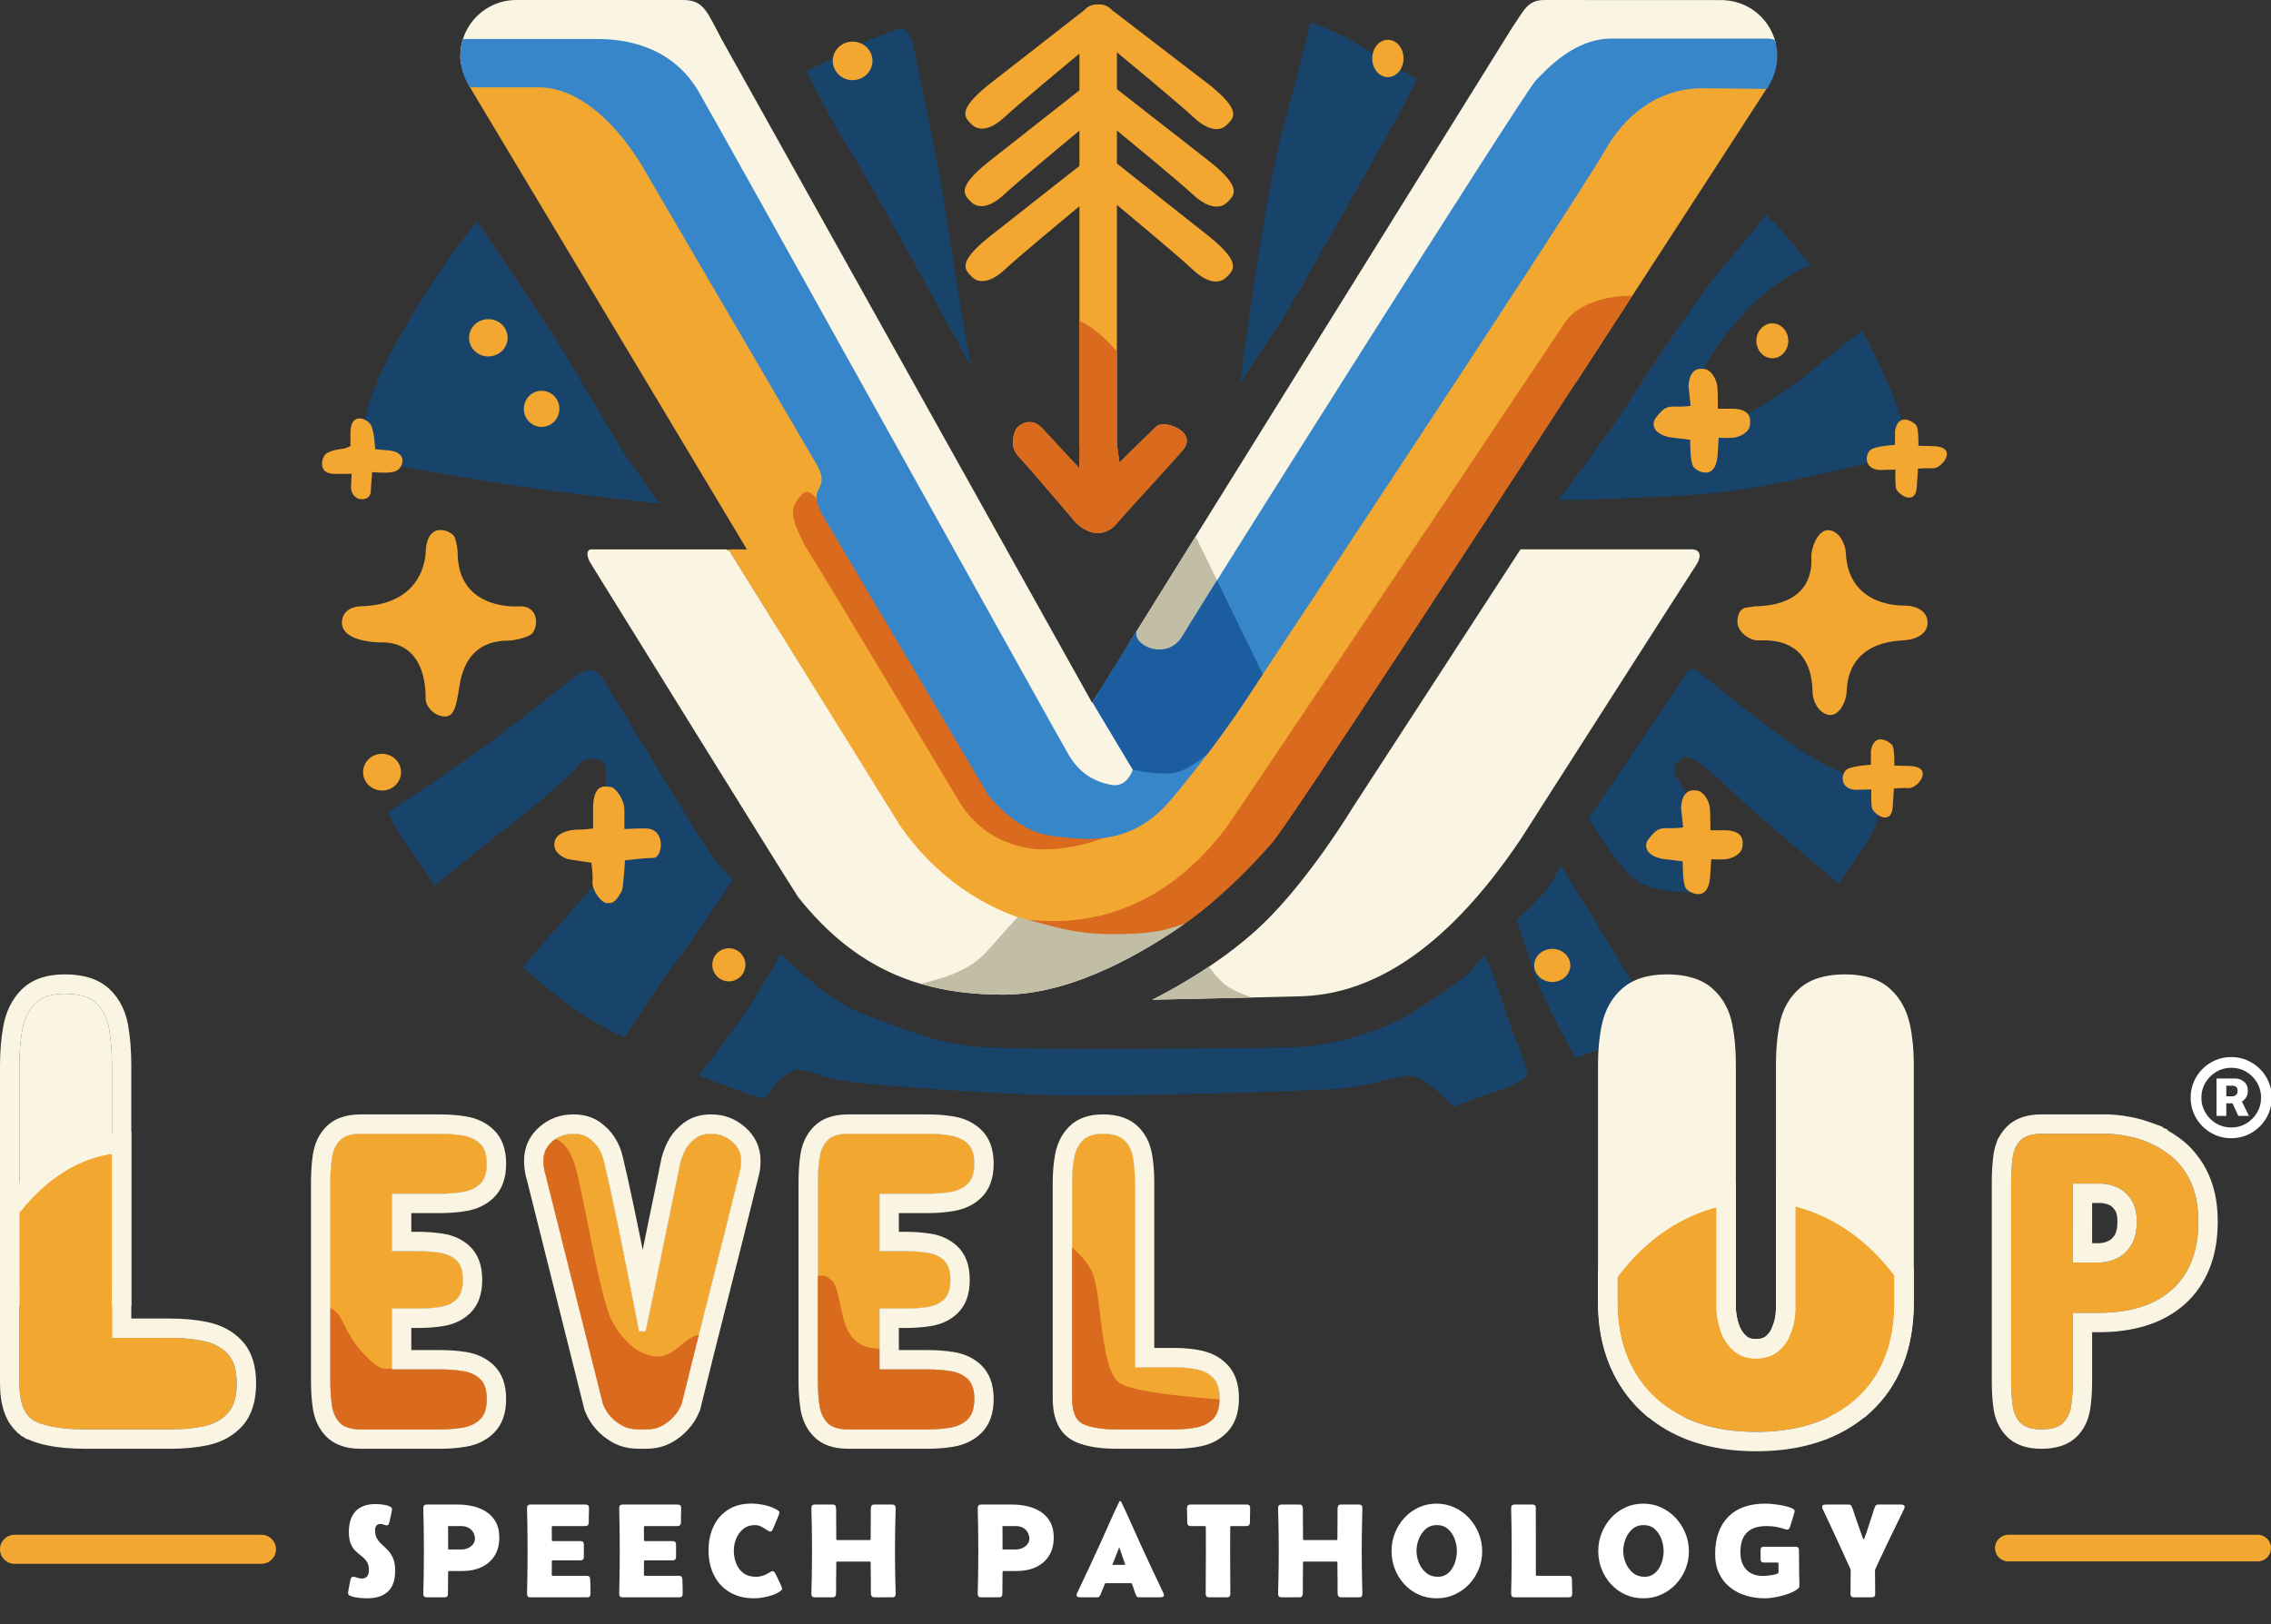 <?xml version="1.0" encoding="utf-8"?>
<svg width="938" height="671" viewBox="0 0 938 671" fill="none" xmlns="http://www.w3.org/2000/svg">
  <rect x="0" y="0" width="938" height="671" fill="#333333" stroke="none"/>
  <defs>
    <clipPath id="clip_path_1">
      <rect width="938" height="671" />
    </clipPath>
  </defs>
  <g clip-path="url(#clip_path_1)">
    <g>
      <rect width="938" height="671" />
      <g>
        <g transform="translate(133 0)">
          <g transform="translate(57.14 0)">
            <path d="M23.088 0C10.337 0.001 -0 10.338 0 23.09C0 24.228 0.087 25.358 0.254 26.475C0.254 26.475 79.68 29.609 79.68 29.609C79.68 29.609 252.016 322.578 252.016 322.578L274.172 328.205L282.262 320.82L263.355 286.422C263.355 286.422 260.937 290.311 260.937 290.311C260.937 290.311 107.91 16.182 107.91 16.182C101.873 4.947 100.664 2.88355e-05 91.969 2.88355e-05C91.969 2.88355e-05 23.183 2.88355e-05 23.183 2.88355e-05C23.183 2.88355e-05 23.183 0.004 23.183 0.004C23.153 0.003 23.121 0.001 23.09 2.88355e-05C23.09 2.88355e-05 23.088 0 23.088 0Z" fill="#FAF5E3" transform="translate(0 0)" />
            <path d="M171.02 0C163.915 0.068 162.682 4.428 158.037 10.986C158.037 10.986 0 265.041 0 265.041C0 265.041 3.496 273.688 3.496 273.688L17.564 272.633L36.205 254.695L194.824 26.088C194.824 26.088 262.35 23.275 262.35 23.275C262.35 23.275 266.701 18.053 266.701 18.053C264.498 8.271 256.096 0.773 245.695 0.096C245.695 0.096 245.669 0.035 245.669 0.035C245.669 0.035 171.02 0 171.02 0Z" fill="#FAF5E3" transform="translate(276.654 0.004)" />
            <path d="M28.377 0C28.377 0 0 45.615 0 45.615L1.477 50.01L15.156 53.492L26.719 43.545L38.408 20.541C38.408 20.541 28.377 0 28.377 0Z" fill="#C2BDA5" transform="translate(275.311 221.588)" />
            <path d="M1.088 0C1.088 0 0 5.27 0 5.27C0.096 5.427 0.183 5.589 0.283 5.744C0.283 5.744 114.931 197.082 114.931 197.082C114.931 197.082 107.25 197.082 107.25 197.082C107.25 197.082 107.359 197.276 107.359 197.276C107.359 197.276 179.236 313.401 179.236 313.401C200.981 351.064 242.031 351.852 242.031 351.852C292.074 351.369 319.802 312.24 319.802 312.24C319.802 312.24 458.21 126.877 458.21 126.877C499.108 63.958 535.761 7.342 535.761 7.342C535.761 7.342 535.75 7.328 535.75 7.328C536.118 6.85 536.462 6.355 536.789 5.852C536.789 5.852 535.145 1.738 535.145 1.738C535.145 1.738 495.535 0.387 495.535 0.387L446.65 32.654L317.58 240.17L279.902 302.967L225.416 290.987L135.762 127.717L49.006 2.512C49.006 2.512 1.088 0 1.088 0Z" fill="#F2A830" transform="translate(3.414 29.852)" />
            <path d="M268.874 0C248.393 0 241.823 10.435 241.823 10.435C241.823 10.435 109.276 208.774 101.934 219.111C78.168 250.992 48.605 260.845 20.395 257.754C-7.815 254.662 1.459 259.301 1.459 259.301C1.459 259.301 60.584 268.574 60.584 268.574C60.584 268.574 76.846 264.393 76.846 264.393C79.152 262.913 81.214 261.553 82.842 260.459C95.35 252.052 109.729 238.431 120.713 225.68C127.935 217.296 211.239 89.36 269.141 0.146C269.141 0.146 268.874 0 268.874 0Z" fill="#DA6A1E" transform="translate(214.81 122.209)" />
            <path d="M1.674 6.10352e-05C-0.386 6.10352e-05 -0.615 2.643 1.379 5.848C2.447 7.563 85.645 141.917 87.11 143.754C111.255 174.049 138.505 183.945 171.932 183.945C201.989 183.945 232.25 164.383 244.459 156.197C243.68 156.534 242.93 156.83 242.254 157.018C211.92 162.205 207.876 160.006 185.983 154.467C163.323 148.734 143.184 134.371 129.43 114.594C129.43 114.594 58.555 0.58 58.555 0.58C58.555 0.58 57.391 0 57.391 0C57.391 0 1.674 6.10352e-05 1.674 6.10352e-05Z" fill="#FAF5E3" transform="translate(52.492 226.934)" />
            <path d="M27.611 13.803C19.521 22.996 8.183 25.422 0 27.633C10.679 30.762 22.02 32.096 34.188 32.096C64.752 32.096 95.63 11.807 107.416 3.885C107.895 3.563 108.391 3.184 108.875 2.848C107.052 3.399 104.552 4.153 101.348 5.1C95.876 6.716 83.071 7.586 71.631 6.84C60.191 6.094 50.989 2.86 40.047 0C40.047 0 40.047 6.10352e-05 40.047 6.10352e-05C40.047 6.10352e-05 35.818 4.477 27.611 13.803Z" fill="#C2BDA5" transform="translate(190.236 378.783)" />
            <path d="M5.638 0.002C5.15 0.021 4.709 0.181 4.32 0.43C-1.525 6.274 -0.019 9.5 0.801 12.916C1.347 15.102 5.035 22.344 5.035 22.344C7.631 25.896 68.18 127.084 68.18 127.084C80.455 148.346 102.959 147.662 102.959 147.662C121.991 147.662 135.42 139.642 135.42 139.642C135.42 139.642 56.297 67.668 56.297 67.668C56.297 67.668 14.658 12.601 14.658 12.601C14.658 12.601 11.084 5.066 11.084 5.066C8.984 1.162 7.103 -0.054 5.639 0.002C5.639 0.002 5.638 0.002 5.638 0.002Z" fill="#DA6A1E" transform="translate(137.367 203.223)" />
            <path d="M475.414 2.86102e-05C459.956 2.86102e-05 448.562 12.845 444.111 17.391C439.66 21.936 305.114 234.963 298.426 246.547C292.003 257.672 277.353 250.598 279.281 244.885C279.281 244.885 261.086 274.131 261.086 274.131C261.086 274.131 277.744 301.986 277.744 301.986C277.744 301.986 275.421 309.636 268.727 308.27C262.032 306.903 256.02 303.899 251.238 295.838C246.456 287.777 110.235 42.379 98.492 22.039C86.749 1.699 65.291 0.18 57.094 0.18C57.094 0.18 1.074 0.18 1.074 0.18C0.378 2.379 -0 4.721 1.4557e-07 7.15C1.4557e-07 11.588 1.289 15.93 3.697 19.656C3.697 19.656 4.002 20.164 4.002 20.164C4.002 20.164 4.219 20.127 4.219 20.127C4.219 20.127 32.229 20.127 32.229 20.127C58.324 20.127 76.768 55.512 76.768 55.512C76.768 55.512 147.211 176.016 147.211 176.016C151.312 183.119 147.999 185.098 147.211 188.039C146.423 190.98 149.399 196.51 149.399 196.51C149.399 196.51 217.985 312.369 217.985 312.369C217.985 312.369 229.188 327.398 243.944 329.311C258.699 331.223 277.007 333.683 293.129 314.828C309.251 295.974 322.367 276.301 322.367 276.301C322.367 276.301 458.89 70.263 472.928 45.949C486.966 21.635 506.811 20.535 512.822 20.535C518.588 20.535 537.841 20.776 539.477 20.797C542.361 16.851 543.936 12.095 543.939 7.197C543.939 4.922 543.609 2.719 542.992 0.637C542.107 0.247 541.106 0 539.949 0C539.949 0 475.414 2.86102e-05 475.414 2.86102e-05Z" fill="#3786CA" transform="translate(0 15.939)" />
            <path d="M51.447 0C44.186 11.602 38.477 20.767 37.34 22.736C30.929 33.841 16.312 26.811 18.176 21.104C18.176 21.104 0 50.32 0 50.32C0 50.32 16.623 78.115 16.623 78.115C20.639 79.118 25.83 79.916 31.867 79.721C36.758 79.562 42.395 76.021 47.73 71.391C55.853 60.612 61.281 52.49 61.281 52.49C61.281 52.49 67.627 42.895 70.344 38.791C70.344 38.791 51.447 0 51.447 0Z" fill="#1B5D9F" transform="translate(261.086 239.75)" />
            <g transform="translate(285.779 226.916)">
              <path d="M82.648 106.916C82.648 106.916 65.064 136.108 45.721 154.748C26.377 173.388 0 186.051 0 186.051C0 186.051 34.466 185.346 61.195 184.643C87.925 183.939 119.227 168.817 152.287 119.578C152.287 119.578 223.463 8.221 224.826 6.242C226.189 4.264 227.507 5.7671e-05 222.627 5.7671e-05C222.627 5.7671e-05 152.111 0 152.111 0C152.111 0 82.648 106.916 82.648 106.916Z" fill="#FAF5E3" />
              <path d="M23.471 0C10.705 8.544 0 13.695 0 13.695C0 13.695 19.847 13.29 41.103 12.787C36.453 11.145 31.953 9.154 29.543 7.012C26.653 4.443 24.723 1.954 23.471 0C23.471 0 23.471 0 23.471 0Z" fill="#C2BEA5" transform="translate(0 172.356)" />
            </g>
          </g>
          <g transform="translate(15.672 9.356)">
            <path d="M18.36 41.233C26.788 11.187 28.894 0 28.894 0C28.894 0 40.934 3.516 51.769 10.868C62.604 18.219 71.333 22.055 72.838 23.014C74.343 23.973 32.506 96.21 25.283 109.316C18.059 122.421 0 148.95 0 148.95C0 148.95 0 148.95 0 148.95C0 148.95 9.932 71.279 18.36 41.233Z" fill="#18446B" transform="translate(363.508 0)" />
            <path d="M21.636 6.715C27.605 3.73 38.05 0 39.791 0C41.531 0 43.77 6.217 43.77 6.217C43.77 6.217 55.707 62.67 57.199 74.856C58.691 87.042 67.644 139.516 67.644 139.516C67.644 139.516 29.843 69.634 19.149 52.723C8.455 35.812 0 17.657 0 17.657C0 17.657 0 17.657 0 17.657C0 17.657 15.668 9.699 21.636 6.715Z" fill="#18446B" transform="translate(184.584 2.359)" />
            <path d="M82.371 51.23C89.832 63.168 105.997 91.519 109.728 96.99C113.458 102.461 123.654 116.636 123.654 116.636C123.654 116.636 86.102 113.155 47.555 106.689C9.008 100.223 0.055 97.985 0.055 97.985C0.055 97.985 -1.686 80.576 14.479 51.23C30.644 21.885 48.301 1.52588e-05 48.301 1.52588e-05C48.301 1.52588e-05 48.301 1.52588e-05 48.301 1.52588e-05C48.301 1.52588e-05 74.911 39.293 82.371 51.23Z" fill="#18446B" transform="translate(0 81.94)" />
            <path d="M45.013 27.871C60.432 16.183 77.592 2.256 78.587 2.007C85.55 -2.966 88.285 2.505 90.026 5.489C91.767 8.473 104.202 28.866 112.409 42.295C120.615 55.725 134.542 78.853 137.029 80.843C139.516 82.832 142.5 86.811 142.5 86.811C142.5 86.811 126.833 110.437 118.626 121.131C110.419 131.824 97.736 151.72 97.736 151.72C97.736 151.72 86.047 146.746 74.11 137.793C62.173 128.84 55.707 122.623 55.707 122.623C55.707 122.623 69.136 107.204 76.348 98.997C83.561 90.79 91.767 81.837 90.773 78.853C89.778 75.869 89.28 52.492 89.778 48.761C90.275 45.031 91.021 38.565 87.788 37.321C84.555 36.078 81.074 36.327 78.835 39.311C76.597 42.295 59.437 57.465 52.225 62.688C45.013 67.91 19.398 89.049 19.398 89.049C19.398 89.049 12.186 78.356 7.461 71.641C2.736 64.926 0 58.709 0 58.709C0 58.709 0 58.709 0 58.709C0 58.709 29.594 39.56 45.013 27.871Z" fill="#18446B" transform="translate(11.494 267.446)" />
            <path d="M19.895 22.826C27.108 11.635 31.584 4.423 32.827 1.438C34.071 -1.546 35.066 0.692 37.553 2.931C40.039 5.169 54.712 19.593 68.639 24.567C82.566 29.541 95 35.758 113.652 37.747C132.304 39.737 239.49 38.245 241.977 38.245C264.857 38.245 285.498 29.292 292.71 25.064C299.922 20.836 315.839 10.143 319.071 6.661C322.305 3.179 323.299 -0.302 325.04 1.19C326.781 2.682 330.263 14.37 333.744 24.567C337.226 34.763 338.718 37.499 338.718 37.499C338.718 37.499 343.195 49.187 342.448 50.182C341.702 51.177 332.998 55.404 330.014 56.151C327.03 56.897 311.859 62.617 311.859 62.617C311.859 62.617 300.171 50.182 294.202 49.933C288.234 49.685 277.291 54.161 265.354 55.156C253.417 56.151 175.079 58.638 145.485 57.891C115.89 57.145 62.173 53.166 55.21 51.177C48.246 49.187 42.029 46.452 39.293 47.695C36.558 48.938 32.33 51.923 30.589 54.907C28.848 57.891 28.351 59.135 26.113 59.135C23.874 59.135 0 49.684 0 49.684C0 49.684 0 49.685 0 49.685C0 49.685 12.683 34.017 19.895 22.826Z" fill="#18446B" transform="translate(139.819 385.149)" />
            <path d="M11.191 11.44C15.17 6.715 18.154 0 18.154 0C18.154 0 41.034 37.055 44.267 42.775C47.5 48.495 56.95 62.919 55.707 63.168C54.464 63.416 48.495 70.131 41.034 73.364C33.574 76.597 24.372 79.581 24.372 79.581C24.372 79.581 10.943 56.204 7.212 44.516C3.482 32.827 0 22.631 0 22.631C0 22.631 0 22.631 0 22.631C0 22.631 7.212 16.165 11.191 11.44Z" fill="#18446B" transform="translate(477.791 348.04)" />
            <path d="M0 61.766C0.497 60.772 36.309 8.298 38.796 4.07C42.029 -1.401 44.018 -0.407 46.257 1.583C48.495 3.573 78.338 27.696 89.529 34.659C100.72 41.622 122.605 50.824 122.605 50.824C122.605 50.824 119.621 65.746 113.901 73.455C108.181 81.164 103.456 88.625 103.456 88.625C103.456 88.625 71.872 62.264 59.437 50.575C47.003 38.887 41.283 34.41 38.298 36.897C35.314 39.384 34.568 41.871 36.806 45.104C39.045 48.337 41.034 53.559 41.034 53.559C41.034 53.559 55.458 93.102 43.521 92.356C31.584 91.609 21.636 91.112 14.673 82.408C7.709 73.704 0 61.766 0 61.766C0 61.766 0 61.766 0 61.766Z" fill="#18446B" transform="translate(507.386 267.125)" />
            <path d="M29.097 77.343C38.547 62.422 60.681 29.594 68.888 20.393C77.094 11.191 85.799 0 85.799 0C85.799 0 91.021 4.476 96.492 11.44C101.964 18.403 104.202 20.641 104.202 20.641C104.202 20.641 95 24.372 85.301 32.33C75.603 40.288 59.686 59.935 60.184 65.406C60.681 70.877 58.691 85.053 58.691 85.053C58.691 85.053 70.131 86.793 70.131 86.793C70.131 86.793 93.757 73.613 102.461 66.152C111.165 58.691 125.589 47.749 125.589 47.749C125.589 47.749 132.553 60.681 138.024 74.11C143.495 87.54 144.987 97.984 144.987 97.984C144.987 97.984 135.289 100.969 109.673 106.689C84.058 112.409 70.877 114.896 47.003 116.139C23.128 117.382 0 117.88 0 117.88C0 117.88 0 117.88 0 117.88C0 117.88 19.647 92.265 29.097 77.343Z" fill="#18446B" transform="translate(494.951 79.453)" />
          </g>
          <g transform="translate(0 16.44)">
            <path d="M0 7.958C0 3.563 3.674 0 8.207 0C12.739 0 16.414 3.563 16.414 7.958C16.414 12.353 12.739 15.916 8.207 15.916C3.674 15.916 0 12.353 0 7.958Z" fill="#F3A730" fill-rule="evenodd" transform="translate(210.95 0.746)" />
            <path d="M0 7.709C0 3.452 2.895 0 6.466 0C10.037 0 12.932 3.452 12.932 7.709C12.932 11.967 10.037 15.419 6.466 15.419C2.895 15.419 0 11.967 0 7.709Z" fill="#F3A730" fill-rule="evenodd" transform="translate(433.777 0)" />
            <path d="M0 7.212C0 3.229 2.951 0 6.59 0C10.23 0 13.181 3.229 13.181 7.212C13.181 11.195 10.23 14.424 6.59 14.424C2.951 14.424 0 11.195 0 7.212Z" fill="#F3A730" fill-rule="evenodd" transform="translate(592.442 117.134)" />
            <path d="M0 7.461C0 3.34 3.285 0 7.336 0C11.388 0 14.673 3.34 14.673 7.461C14.673 11.581 11.388 14.921 7.336 14.921C3.285 14.921 0 11.581 0 7.461Z" fill="#F3A730" fill-rule="evenodd" transform="translate(83.371 144.987)" />
            <path d="M0 7.709C0 3.452 3.563 0 7.958 0C12.353 0 15.916 3.452 15.916 7.709C15.916 11.967 12.353 15.419 7.958 15.419C3.563 15.419 0 11.967 0 7.709Z" fill="#F3A730" fill-rule="evenodd" transform="translate(60.74 115.393)" />
            <path d="M0 7.585C0 3.396 3.507 0 7.834 0C12.16 0 15.668 3.396 15.668 7.585C15.668 11.774 12.16 15.17 7.834 15.17C3.507 15.17 0 11.774 0 7.585Z" fill="#F3A730" fill-rule="evenodd" transform="translate(16.97 294.948)" />
            <path d="M0 6.839C0 3.062 3.062 0 6.839 0C10.616 0 13.678 3.062 13.678 6.839C13.678 10.616 10.616 13.678 6.839 13.678C3.062 13.678 0 10.616 0 6.839Z" fill="#F3A730" fill-rule="evenodd" transform="translate(161.211 375.276)" />
            <path d="M0 6.839C0 3.062 3.34 0 7.461 0C11.581 0 14.921 3.062 14.921 6.839C14.921 10.616 11.581 13.678 7.461 13.678C3.34 13.678 0 10.616 0 6.839Z" fill="#F3A730" fill-rule="evenodd" transform="translate(500.675 375.525)" />
            <path d="M16.043 7.878C16.54 -1.821 21.514 0.168 23.255 0.168C24.995 0.168 28.974 5.142 28.974 9.619C28.974 14.095 28.974 17.577 28.974 17.577C28.974 17.577 33.451 17.328 37.181 17.328C46.383 16.831 44.891 29.514 40.912 29.514C36.933 29.514 29.223 30.509 29.223 30.509C29.223 30.509 28.635 40.499 27.98 42.943C25.244 48.166 24.001 48.166 21.762 48.166C19.524 48.166 15.545 42.943 15.794 39.462C16.043 35.98 15.296 31.503 15.296 31.503C15.296 31.503 5.597 30.011 5.597 30.011C-1.863 27.276 -0.371 22.053 1.618 20.312C3.608 18.572 6.841 17.825 9.825 17.825C12.809 17.825 16.043 17.328 16.043 17.328C16.043 17.328 16.043 17.328 16.043 17.328C16.043 17.328 16.043 7.878 16.043 7.878Z" fill="#F3A730" transform="translate(95.928 308.458)" />
            <path d="M7.512 31.528C35.117 31.03 34.62 8.648 34.62 8.648C35.366 -4.284 45.562 0.441 46.557 2.928C47.551 5.415 47.8 8.897 47.8 8.897C47.551 34.015 73.664 31.528 73.664 31.528C82.12 31.528 81.125 41.724 77.643 43.465C74.162 45.206 69.934 45.703 68.69 45.703C49.292 45.703 48.795 64.106 48.049 67.588C47.303 71.07 46.806 77.536 42.08 77.038C37.355 76.541 34.62 72.313 34.62 70.075C34.62 45.206 17.957 46.449 15.968 46.449C6.766 46.2 -0.695 43.465 0.051 37.496C0.798 31.528 7.512 31.528 7.512 31.528C7.512 31.528 7.512 31.528 7.512 31.528Z" fill="#F3A730" transform="translate(8.214 202.491)" />
            <path d="M11.747 6C11.747 -2.953 18.711 0.032 20.203 2.767C21.695 5.503 21.944 12.715 21.944 12.715C21.944 12.715 27.415 13.212 27.415 13.212C36.119 13.958 33.384 20.922 30.151 21.916C26.918 22.911 20.7 22.165 20.7 22.165C20.7 22.165 20.203 28.88 20.203 28.88C20.451 32.113 18.711 33.605 15.975 33.356C13.239 33.108 11.996 30.372 11.996 28.631C11.996 26.89 12.245 22.911 12.245 22.911C12.245 22.911 5.033 22.911 5.033 22.911C-1.433 22.911 -0.439 16.943 1.302 14.953C3.043 12.963 9.26 12.466 9.26 12.466C9.26 12.466 11.747 11.471 11.747 11.471C11.747 11.471 11.747 6 11.747 6Z" fill="#F3A730" transform="translate(0 156.396)" />
            <path d="M14.411 7.181C14.939 -0.557 18.983 -0.205 21.27 0.147C23.555 0.499 26.193 4.191 26.369 7.884C26.545 11.577 26.545 16.501 26.545 16.501C26.545 16.501 33.052 16.501 33.052 16.501C40.437 16.853 40.086 21.073 39.734 23.535C39.382 25.997 36.393 27.755 33.931 28.283C31.469 28.811 26.897 28.459 26.897 28.459C26.897 28.459 26.369 36.372 26.369 36.372C25.314 46.22 18.104 42.527 16.521 40.592C14.939 38.658 15.115 29.338 15.115 29.338C15.115 29.338 6.498 28.283 6.498 28.283C-1.24 26.524 -0.712 21.952 1.222 19.842C3.157 17.732 4.212 15.446 8.608 15.621C13.004 15.797 15.29 15.27 15.29 15.27C15.29 15.27 15.29 15.27 15.29 15.27C15.29 15.27 14.411 7.181 14.411 7.181Z" fill="#F3A730" transform="translate(546.915 310.036)" />
            <path d="M11.663 4.674C13.07 -3.239 19.401 0.981 20.456 2.388C21.511 3.795 21.335 10.829 21.335 10.829C21.335 10.829 27.665 11.004 27.665 11.004C38.041 11.356 31.007 20.325 27.314 20.149C23.621 19.973 21.159 20.324 21.159 20.324C21.159 20.324 20.631 28.238 20.631 28.238C19.928 35.975 12.366 30.7 12.014 28.062C11.663 25.424 11.839 20.676 11.839 20.676C11.839 20.676 5.508 20.852 5.508 20.852C-1.878 20.5 -0.647 13.29 2.343 12.059C5.332 10.829 11.663 10.477 11.663 10.477C11.663 10.477 11.663 10.477 11.663 10.477C11.663 10.477 11.663 4.674 11.663 4.674Z" fill="#F3A730" transform="translate(628.092 288.979)" />
            <path d="M6.968 31.489C31.587 31.137 30.708 14.607 30.532 11.09C30.356 7.573 33.17 -0.34 37.742 0.011C42.314 0.363 44.6 6.166 44.776 9.156C45.655 32.544 69.219 31.137 69.219 31.137C74.495 31.313 78.715 33.775 78.539 38.523C78.364 43.271 73.088 45.381 68.164 45.557C45.655 46.788 45.303 63.142 45.128 66.835C44.952 70.528 42.49 75.979 38.797 76.331C35.104 76.683 31.411 72.462 31.059 67.187C30.708 43.623 12.243 45.557 8.551 45.557C4.858 45.557 0.637 42.216 0.11 38.874C-0.418 35.533 0.989 32.368 3.627 32.016C6.265 31.664 6.968 31.489 6.968 31.489C6.968 31.489 6.968 31.489 6.968 31.489Z" fill="#F3A730" transform="translate(584.604 202.55)" />
            <path d="M14.411 7.181C14.939 -0.557 18.983 -0.205 21.27 0.147C23.556 0.499 26.193 4.191 26.369 7.884C26.545 11.577 26.545 16.501 26.545 16.501C26.545 16.501 33.052 16.501 33.052 16.501C40.437 16.853 40.086 21.073 39.734 23.535C39.382 25.997 36.393 27.755 33.931 28.283C31.469 28.811 26.897 28.459 26.897 28.459C26.897 28.459 26.369 36.372 26.369 36.372C25.314 46.22 18.104 42.527 16.521 40.593C14.939 38.658 15.115 29.338 15.115 29.338C15.115 29.338 6.498 28.283 6.498 28.283C-1.24 26.524 -0.712 21.952 1.222 19.842C3.157 17.732 4.212 15.446 8.608 15.621C13.004 15.797 15.29 15.27 15.29 15.27C15.29 15.27 15.291 15.27 15.291 15.27C15.291 15.27 14.411 7.181 14.411 7.181Z" fill="#F3A730" transform="translate(550 135.894)" />
            <path d="M11.663 4.674C13.07 -3.239 19.401 0.981 20.456 2.388C21.511 3.795 21.335 10.829 21.335 10.829C21.335 10.829 27.665 11.004 27.665 11.004C38.041 11.356 31.007 20.325 27.314 20.149C23.621 19.973 21.159 20.324 21.159 20.324C21.159 20.324 20.631 28.238 20.631 28.238C19.928 35.975 12.366 30.7 12.014 28.062C11.663 25.424 11.839 20.676 11.839 20.676C11.839 20.676 5.508 20.852 5.508 20.852C-1.878 20.5 -0.647 13.29 2.343 12.059C5.332 10.829 11.663 10.477 11.663 10.477C11.663 10.477 11.663 10.477 11.663 10.477C11.663 10.477 11.663 4.674 11.663 4.674Z" fill="#F3A730" transform="translate(638.036 156.865)" />
          </g>
          <g transform="translate(265.447 1.826)">
            <g>
              <path d="M54.522 0C52.512 0 50.704 0.9 49.411 2.346C49.411 2.346 9.593 33.412 9.593 33.412C-3.42 43.963 0.098 46.776 2.911 49.59C5.725 52.404 10.649 52.051 16.628 46.424C22.046 41.325 43.29 23.707 47.401 20.303C47.401 20.303 47.401 35.607 47.401 35.607C47.401 35.607 47.321 35.539 47.321 35.539C47.321 35.539 9.339 65.434 9.339 65.434C-3.675 75.985 -0.159 78.8 2.655 81.613C5.469 84.427 10.391 84.075 16.37 78.447C21.878 73.263 43.84 55.063 47.401 52.115C47.401 52.115 47.401 66.703 47.401 66.703C47.401 66.703 9.688 96.385 9.688 96.385C-3.325 106.936 0.191 109.749 3.005 112.562C5.818 115.376 10.743 115.024 16.721 109.396C22.105 104.33 43.087 86.93 47.401 83.357C47.401 83.357 47.401 181.479 47.401 181.479C47.401 181.951 47.444 182.411 47.518 182.859C47.518 182.859 47.401 191.678 47.401 191.678C47.401 191.678 31.927 174.973 31.927 174.973C27.354 170.049 21.901 173.741 21.022 175.852C20.143 177.962 18.386 182.709 22.43 186.93C26.475 191.15 45.993 214.188 45.993 214.188C53.906 221.573 60.236 217.528 62.522 214.715C64.808 211.901 89.077 185.524 89.604 184.645C97.166 176.907 82.569 171.102 79.052 174.443C75.534 177.785 63.93 189.215 63.93 189.215C63.93 189.215 62.868 181.662 62.868 181.662C62.868 181.601 62.879 181.541 62.879 181.479C62.879 181.479 62.879 82.805 62.879 82.805C67.424 86.589 88.639 104.284 94.106 109.457C100.205 115.229 105.228 115.589 108.098 112.703C110.968 109.817 114.557 106.93 101.282 96.107C101.282 96.107 62.879 65.721 62.879 65.721C62.879 65.721 62.879 52.086 62.879 52.086C68.021 56.313 88.797 73.426 94.237 78.506C100.417 84.278 105.506 84.64 108.414 81.754C111.323 78.868 114.959 75.981 101.508 65.158C101.508 65.158 62.879 34.99 62.879 34.99C62.879 34.99 62.879 19.76 62.879 19.76C64.911 21.44 88.804 41.217 94.534 46.609C100.512 52.237 105.435 52.589 108.248 49.775C111.062 46.962 114.58 44.147 101.567 33.596C101.567 33.596 60.889 2.373 60.889 2.373C59.595 0.912 57.781 2.88355e-05 55.758 2.88355e-05C55.758 2.88355e-05 54.522 0 54.522 0Z" fill="#F3A730" />
              <path d="M27.524 50.783C27.524 51.256 27.567 51.715 27.641 52.164C27.641 52.164 27.524 60.982 27.524 60.982C27.524 60.982 12.049 44.277 12.049 44.277C7.477 39.353 2.024 43.046 1.145 45.156C0.265 47.266 -1.492 52.014 2.553 56.234C6.597 60.455 26.115 83.492 26.115 83.492C34.029 90.878 40.359 86.833 42.645 84.019C44.931 81.206 69.199 54.828 69.727 53.949C77.288 46.212 62.691 40.407 59.174 43.748C55.657 47.089 44.053 58.52 44.053 58.52C44.053 58.52 42.99 50.967 42.99 50.967C42.99 50.905 43.002 50.845 43.002 50.783C43.002 50.783 43.002 12.678 43.002 12.678C40.44 9.739 37.5 6.704 34.592 4.432C31.996 2.404 29.595 0.992 27.525 0C27.525 0 27.524 0 27.524 0C27.524 0 27.524 50.783 27.524 50.783Z" fill="#DA6A1E" transform="translate(19.878 130.695)" />
            </g>
          </g>
        </g>
        <g transform="translate(8 402.5)">
          <path d="M552.053 0Q564.201 0 570.845 5.852Q577.266 11.509 579.081 20.797Q580.526 28.184 580.526 37.309L580.526 138.326Q580.83 142.398 582.156 145.619Q583.119 147.985 585.069 149.591Q586.368 150.66 588.804 150.66Q591.452 150.66 592.842 149.561Q594.651 148.129 595.475 145.881L595.546 145.687L595.627 145.497Q596.981 142.321 597.083 138.508L597.083 37.309Q597.083 28.18 598.527 20.795Q600.345 11.506 606.763 5.852Q613.407 0 625.555 0Q637.647 0 644.251 5.999Q650.474 11.651 652.431 20.786Q654.027 28.237 654.027 37.309L654.027 135.266Q654.027 150.201 649.361 161.623Q644.75 172.909 636.107 180.835L633.813 182.939L544.196 182.939L541.903 180.838Q533.206 172.872 528.394 161.363Q523.581 149.857 523.581 135.266L523.581 37.309Q523.581 28.233 525.176 20.786Q527.14 11.619 533.458 5.961Q540.114 0 552.053 0ZM572.526 37.309L572.526 138.607C572.771 142.293 573.512 145.635 574.746 148.634C575.897 151.463 577.644 153.84 579.986 155.769C582.33 157.697 585.268 158.66 588.804 158.66C592.422 158.66 595.422 157.719 597.806 155.834C600.19 153.948 601.918 151.549 602.987 148.634C604.301 145.55 605 142.207 605.083 138.607L605.083 37.309C605.083 31.738 605.515 26.745 606.378 22.331C607.241 17.918 609.132 14.426 612.051 11.855C614.97 9.284 619.47 8 625.555 8C631.555 8 635.995 9.306 638.872 11.92C641.75 14.534 643.663 18.048 644.608 22.461C645.553 26.875 646.027 31.824 646.027 37.309L646.027 135.266C646.027 144.178 644.669 151.955 641.955 158.598C639.326 165.033 635.568 170.475 630.7 174.939L547.307 174.939C542.382 170.428 538.535 164.878 535.774 158.276C532.978 151.592 531.581 143.921 531.581 135.266L531.581 37.309C531.581 31.824 532.053 26.875 532.999 22.461C533.944 18.048 535.876 14.534 538.795 11.92C541.714 9.306 546.134 8 552.053 8C558.137 8 562.638 9.284 565.557 11.855C568.475 14.427 570.367 17.918 571.23 22.331C572.093 26.745 572.526 31.738 572.526 37.309ZM12.552 65.848C8.591 65.848 5.731 66.749 3.974 68.552C2.217 70.355 1.116 72.767 0.67 75.791C0.224 78.815 0 82.189 0 85.911C0 85.911 0 167.907 0 167.907C0 171.63 0.224 175.003 0.67 178.027C1.116 181.051 2.217 183.463 3.974 185.266C5.731 187.07 8.591 187.97 12.552 187.97C12.552 187.97 45.356 187.97 45.356 187.97C48.648 187.97 51.756 187.724 54.687 187.23C57.616 186.736 60.001 185.601 61.842 183.828C63.684 182.053 64.603 179.249 64.603 175.411C64.603 171.631 63.697 168.883 61.884 167.167C60.072 165.451 57.7 164.36 54.771 163.895C51.843 163.43 48.704 163.199 45.357 163.199C45.357 163.199 25.44 163.199 25.44 163.199C25.44 163.199 25.44 138.075 25.44 138.075C25.44 138.075 35.984 138.075 35.984 138.075C39.276 138.075 42.344 137.857 45.19 137.421C48.035 136.985 50.336 135.938 52.094 134.28C53.852 132.623 54.729 129.933 54.729 126.211C54.729 122.488 53.852 119.8 52.094 118.142C50.336 116.484 48.035 115.438 45.19 115.001C42.344 114.565 39.276 114.347 35.984 114.347C35.984 114.347 25.44 114.347 25.44 114.347C25.44 114.347 25.44 90.621 25.44 90.621C25.44 90.621 45.357 90.621 45.357 90.621C48.704 90.621 51.843 90.374 54.771 89.879C57.7 89.385 60.072 88.265 61.884 86.521C63.697 84.776 64.603 82.013 64.603 78.234C64.603 74.454 63.697 71.691 61.884 69.946C60.072 68.201 57.7 67.082 54.771 66.588C51.843 66.093 48.704 65.847 45.357 65.847C45.357 65.847 12.552 65.848 12.552 65.848ZM100.393 65.847C96.989 65.847 94.075 66.909 91.648 69.032C89.221 71.155 88.008 73.815 88.008 77.013C88.008 78.351 88.148 79.658 88.426 80.938C88.482 81.519 88.621 82.073 88.844 82.596C88.844 82.596 112.609 177.503 112.609 177.503C113.39 179.48 114.477 181.226 115.873 182.738C117.044 184.074 118.58 185.283 120.476 186.359C122.374 187.434 124.717 187.97 127.506 187.97C127.506 187.97 130.183 187.97 130.183 187.97C132.972 187.97 135.303 187.434 137.171 186.359C139.041 185.283 140.561 184.074 141.733 182.738C143.128 181.284 144.242 179.538 145.079 177.503C146.976 169.768 148.916 161.946 150.896 154.037C152.877 146.128 154.898 138.133 156.962 130.05C159.026 121.966 161.05 113.97 163.03 106.062C165.01 98.153 166.949 90.331 168.846 82.596C168.902 82.305 169.041 81.752 169.264 80.938C169.543 79.775 169.682 78.467 169.682 77.013C169.682 73.873 168.442 71.225 165.96 69.074C163.476 66.922 160.59 65.847 157.298 65.847C154.62 65.847 152.472 66.459 150.853 67.68C149.235 68.901 147.953 70.266 147.005 71.778C146.056 73.349 145.246 75.327 144.576 77.711C144.019 80.503 143.377 83.656 142.652 87.175C141.927 90.693 141.175 94.343 140.393 98.123C139.612 101.902 138.817 105.755 138.008 109.681C137.199 113.606 136.432 117.401 135.707 121.064C133.978 129.671 132.135 138.483 130.183 147.496C130.183 147.496 127.506 147.496 127.506 147.496C126.613 143.019 125.748 138.57 124.911 134.15C124.074 129.73 123.21 125.368 122.317 121.064C121.591 117.401 120.826 113.606 120.015 109.681C119.207 105.755 118.412 101.902 117.63 98.123C116.849 94.343 116.069 90.693 115.287 87.175C114.506 83.656 113.78 80.503 113.111 77.711C112.609 75.385 111.829 73.407 110.769 71.778C109.82 70.266 108.524 68.901 106.877 67.68C105.231 66.459 103.07 65.847 100.393 65.847C100.393 65.847 100.393 65.847 100.393 65.847ZM213.923 65.848C209.962 65.848 207.103 66.749 205.345 68.552C203.588 70.355 202.487 72.767 202.04 75.791C201.594 78.815 201.371 82.189 201.371 85.911C201.371 85.911 201.371 167.907 201.371 167.907C201.371 171.63 201.594 175.003 202.04 178.027C202.487 181.051 203.588 183.463 205.345 185.266C207.103 187.07 209.962 187.97 213.923 187.97C213.923 187.97 246.728 187.97 246.728 187.97C250.019 187.97 253.129 187.724 256.057 187.23C258.986 186.736 261.372 185.601 263.213 183.828C265.054 182.053 265.975 179.249 265.975 175.411C265.975 171.631 265.07 168.883 263.256 167.167C261.443 165.451 259.071 164.36 256.142 163.895C253.213 163.43 250.075 163.199 246.728 163.199C246.728 163.199 226.81 163.199 226.81 163.199C226.81 163.199 226.81 138.075 226.81 138.075C226.81 138.075 237.355 138.075 237.355 138.075C240.647 138.075 243.716 137.857 246.561 137.421C249.406 136.985 251.708 135.938 253.466 134.28C255.222 132.623 256.1 129.933 256.1 126.211C256.1 122.488 255.222 119.8 253.466 118.142C251.708 116.484 249.406 115.438 246.561 115.001C243.716 114.565 240.647 114.347 237.355 114.347C237.355 114.347 226.81 114.347 226.81 114.347C226.81 114.347 226.81 90.621 226.81 90.621C226.81 90.621 246.728 90.621 246.728 90.621C250.075 90.621 253.213 90.374 256.142 89.879C259.071 89.385 261.443 88.265 263.256 86.521C265.07 84.776 265.975 82.013 265.975 78.234C265.975 74.454 265.07 71.691 263.256 69.946C261.443 68.201 259.071 67.082 256.142 66.588C253.213 66.093 250.075 65.847 246.728 65.847C246.728 65.847 213.923 65.848 213.923 65.848ZM319.086 65.847C315.348 65.847 312.573 66.762 310.76 68.594C308.947 70.426 307.76 72.87 307.202 75.923C306.645 78.976 306.366 82.305 306.366 85.911C306.366 85.911 306.366 175.061 306.366 175.061C306.366 180.876 307.971 184.482 311.178 185.878C314.386 187.273 318.973 187.97 324.943 187.97C324.943 187.97 348.711 187.97 348.711 187.97C352.115 187.97 355.209 187.679 357.999 187.098C360.787 186.517 363.034 185.31 364.736 183.478C366.438 181.646 367.286 178.841 367.286 175.061C367.286 171.338 366.438 168.577 364.736 166.774C363.034 164.971 360.775 163.78 357.957 163.199C355.14 162.617 352.059 162.324 348.711 162.324C348.711 162.324 332.308 162.324 332.308 162.324C332.308 162.324 332.308 85.911 332.308 85.911C332.308 82.131 332.043 78.729 331.513 75.705C330.983 72.681 329.784 70.282 327.916 68.508C326.047 66.734 323.103 65.848 319.086 65.848C319.086 65.848 319.086 65.847 319.086 65.847Z" fill="#FAF5E3" transform="translate(128.445 0)" />
          <g fill="#F2A830" transform="translate(128.446 65.847)">
            <path d="M12.552 6.10352e-05C8.591 6.10352e-05 5.731 0.902 3.974 2.704C2.217 4.507 1.116 6.92 0.67 9.944C0.223 12.968 0 16.341 0 20.063C0 20.063 0 102.06 0 102.06C0 105.783 0.223 109.155 0.67 112.18C1.116 115.204 2.217 117.616 3.974 119.419C5.731 121.222 8.591 122.123 12.552 122.123C12.552 122.123 45.356 122.123 45.356 122.123C48.648 122.123 51.757 121.877 54.687 121.383C57.615 120.888 60.001 119.754 61.842 117.98C63.684 116.206 64.604 113.402 64.604 109.563C64.604 105.783 63.698 103.034 61.885 101.319C60.072 99.604 57.7 98.513 54.771 98.047C51.842 97.582 48.704 97.351 45.357 97.351C45.357 97.351 25.44 97.351 25.44 97.351C25.44 97.351 25.44 72.227 25.44 72.227C25.44 72.227 35.984 72.227 35.984 72.227C39.276 72.227 42.344 72.009 45.19 71.573C48.035 71.137 50.336 70.09 52.094 68.433C53.851 66.776 54.729 64.085 54.729 60.363C54.729 56.641 53.851 53.952 52.094 52.294C50.336 50.636 48.035 49.59 45.19 49.154C42.344 48.717 39.276 48.499 35.984 48.499C35.984 48.499 25.44 48.499 25.44 48.499C25.44 48.499 25.44 24.774 25.44 24.774C25.44 24.774 45.357 24.774 45.357 24.774C48.704 24.774 51.842 24.526 54.771 24.032C57.7 23.538 60.072 22.418 61.885 20.673C63.698 18.929 64.604 16.166 64.604 12.386C64.604 8.606 63.698 5.843 61.885 4.099C60.072 2.354 57.7 1.234 54.771 0.74C51.842 0.246 48.704 0 45.357 0C45.357 0 12.552 6.10352e-05 12.552 6.10352e-05ZM100.393 0C96.99 0 94.075 1.062 91.648 3.185C89.221 5.307 88.008 7.967 88.008 11.166C88.008 12.504 88.148 13.811 88.426 15.091C88.482 15.672 88.621 16.225 88.844 16.749C88.844 16.749 112.609 111.656 112.609 111.656C113.39 113.633 114.477 115.379 115.873 116.89C117.044 118.227 118.58 119.436 120.476 120.511C122.374 121.587 124.717 122.123 127.506 122.123C127.506 122.123 130.183 122.123 130.183 122.123C132.972 122.123 135.303 121.587 137.171 120.511C139.04 119.436 140.561 118.227 141.733 116.89C143.127 115.437 144.242 113.691 145.079 111.656C146.976 103.921 148.916 96.099 150.896 88.19C152.877 80.281 154.898 72.285 156.962 64.202C159.026 56.119 161.05 48.123 163.03 40.214C165.01 32.305 166.949 24.483 168.845 16.749C168.902 16.458 169.041 15.905 169.264 15.091C169.543 13.927 169.682 12.62 169.682 11.166C169.682 8.026 168.442 5.378 165.96 3.227C163.476 1.075 160.59 0 157.298 0C154.62 0 152.472 0.611 150.853 1.832C149.235 3.054 147.953 4.419 147.004 5.931C146.056 7.501 145.246 9.48 144.576 11.864C144.019 14.655 143.377 17.809 142.652 21.327C141.926 24.846 141.175 28.495 140.393 32.275C139.612 36.055 138.817 39.907 138.008 43.833C137.199 47.759 136.432 51.553 135.708 55.217C133.978 63.824 132.135 72.635 130.183 81.649C130.183 81.649 127.506 81.649 127.506 81.649C126.613 77.171 125.748 72.723 124.912 68.303C124.074 63.883 123.21 59.52 122.317 55.217C121.592 51.553 120.825 47.759 120.015 43.833C119.206 39.907 118.412 36.055 117.63 32.275C116.849 28.495 116.069 24.846 115.287 21.327C114.506 17.809 113.781 14.655 113.112 11.864C112.609 9.538 111.829 7.559 110.769 5.931C109.82 4.419 108.523 3.054 106.877 1.832C105.231 0.611 103.07 0 100.393 0C100.393 0 100.393 0 100.393 0ZM213.923 6.10352e-05C209.962 6.10352e-05 207.103 0.902 205.345 2.704C203.588 4.507 202.486 6.92 202.04 9.944C201.594 12.968 201.37 16.341 201.37 20.063C201.37 20.063 201.37 102.06 201.37 102.06C201.37 105.783 201.594 109.155 202.04 112.18C202.487 115.204 203.588 117.616 205.345 119.419C207.103 121.222 209.962 122.123 213.923 122.123C213.923 122.123 246.728 122.123 246.728 122.123C250.019 122.123 253.129 121.877 256.057 121.383C258.986 120.888 261.372 119.754 263.213 117.98C265.054 116.206 265.975 113.402 265.975 109.563C265.975 105.783 265.07 103.034 263.256 101.319C261.443 99.604 259.071 98.513 256.141 98.047C253.213 97.582 250.075 97.351 246.728 97.351C246.728 97.351 226.81 97.351 226.81 97.351C226.81 97.351 226.81 72.227 226.81 72.227C226.81 72.227 237.355 72.227 237.355 72.227C240.647 72.227 243.716 72.009 246.561 71.573C249.405 71.137 251.708 70.09 253.465 68.433C255.222 66.776 256.099 64.085 256.099 60.363C256.099 56.641 255.222 53.952 253.465 52.294C251.708 50.636 249.405 49.59 246.561 49.154C243.716 48.717 240.647 48.499 237.355 48.499C237.355 48.499 226.81 48.499 226.81 48.499C226.81 48.499 226.81 24.774 226.81 24.774C226.81 24.774 246.728 24.774 246.728 24.774C250.075 24.774 253.213 24.526 256.141 24.032C259.071 23.538 261.443 22.418 263.256 20.673C265.07 18.929 265.975 16.166 265.975 12.386C265.975 8.606 265.07 5.843 263.256 4.099C261.443 2.354 259.071 1.234 256.141 0.74C253.213 0.246 250.075 0 246.728 0C246.728 0 213.923 6.10352e-05 213.923 6.10352e-05ZM319.086 0C315.348 0 312.573 0.915 310.76 2.747C308.947 4.578 307.76 7.023 307.202 10.076C306.645 13.129 306.366 16.458 306.366 20.063C306.366 20.063 306.366 109.213 306.366 109.213C306.366 115.028 307.971 118.634 311.178 120.031C314.386 121.426 318.973 122.123 324.943 122.123C324.943 122.123 348.711 122.123 348.711 122.123C352.115 122.123 355.209 121.832 357.999 121.251C360.787 120.669 363.034 119.463 364.736 117.631C366.438 115.799 367.286 112.993 367.286 109.213C367.286 105.491 366.438 102.729 364.736 100.926C363.034 99.123 360.775 97.932 357.957 97.351C355.14 96.769 352.059 96.477 348.711 96.477C348.711 96.477 332.308 96.477 332.308 96.477C332.308 96.477 332.308 20.063 332.308 20.063C332.308 16.283 332.043 12.882 331.513 9.858C330.983 6.834 329.784 4.434 327.916 2.661C326.047 0.887 323.103 0 319.086 0C319.086 0 319.086 0 319.086 0Z" />
            <path d="M45.357 -8L12.552 -8Q3.236 -8 -1.755 -2.88Q-6.197 1.678 -7.244 8.775Q-8 13.894 -8 20.063L-8 102.06Q-8 108.229 -7.245 113.348Q-6.197 120.445 -1.755 125.002Q3.236 130.123 12.552 130.123L45.356 130.123Q50.968 130.123 56.017 129.271Q62.851 128.118 67.393 123.741Q72.604 118.72 72.604 109.563Q72.604 100.447 67.382 95.507Q62.864 91.233 56.027 90.146Q51.02 89.351 45.357 89.351L33.44 89.351L33.44 80.227L35.984 80.227Q41.532 80.227 46.402 79.481Q53.133 78.448 57.583 74.253Q62.729 69.401 62.729 60.363Q62.729 51.329 57.584 46.475Q53.133 42.278 46.402 41.246Q41.531 40.499 35.984 40.499L33.44 40.499L33.44 32.774L45.357 32.774Q51.044 32.774 56.102 31.92Q62.932 30.768 67.432 26.438Q72.604 21.461 72.604 12.386Q72.604 3.311 67.432 -1.666Q62.932 -5.996 56.102 -7.148Q51.058 -8 45.357 -8ZM25.44 32.774L25.44 24.774L45.357 24.774C48.704 24.774 51.842 24.526 54.771 24.032C57.7 23.538 60.072 22.418 61.885 20.673C63.698 18.929 64.604 16.166 64.604 12.386C64.604 8.606 63.698 5.843 61.885 4.099C60.072 2.354 57.7 1.234 54.771 0.74C51.842 0.246 48.704 0 45.357 0L12.552 6.10352e-05C8.591 6.10352e-05 5.731 0.902 3.974 2.704C2.217 4.507 1.116 6.92 0.67 9.944C0.223 12.968 0 16.341 0 20.063L0 102.06C0 105.783 0.223 109.155 0.67 112.18C1.116 115.204 2.217 117.616 3.974 119.419C5.731 121.222 8.591 122.123 12.552 122.123L45.356 122.123C48.648 122.123 51.757 121.877 54.687 121.383C57.615 120.888 60.001 119.754 61.842 117.98C63.684 116.206 64.604 113.402 64.604 109.563C64.604 105.783 63.698 103.034 61.885 101.319C60.072 99.604 57.7 98.513 54.771 98.047C51.842 97.582 48.704 97.351 45.357 97.351L25.44 97.351L25.44 72.227L35.984 72.227C39.276 72.227 42.344 72.009 45.19 71.573C48.035 71.137 50.336 70.09 52.094 68.433C53.851 66.776 54.729 64.085 54.729 60.363C54.729 56.641 53.851 53.952 52.094 52.294C50.336 50.636 48.035 49.59 45.19 49.154C42.344 48.717 39.276 48.499 35.984 48.499L25.44 48.499L25.44 32.774ZM246.728 -8L213.923 -8Q204.608 -8 199.617 -2.88Q195.171 1.68 194.126 8.778Q193.37 13.895 193.37 20.063L193.37 102.06Q193.37 108.227 194.126 113.348Q195.174 120.445 199.616 125.003Q204.608 130.123 213.923 130.123L246.728 130.123Q252.341 130.123 257.388 129.271Q264.222 128.118 268.764 123.741Q273.975 118.72 273.975 109.563Q273.975 100.444 268.751 95.506Q264.235 91.233 257.397 90.146Q252.392 89.351 246.728 89.351L234.81 89.351L234.81 80.227L237.355 80.227Q242.905 80.227 247.773 79.481Q254.509 78.448 258.956 74.251Q264.099 69.402 264.099 60.363Q264.099 51.328 258.954 46.474Q254.508 42.279 247.773 41.246Q242.904 40.499 237.355 40.499L234.81 40.499L234.81 32.774L246.728 32.774Q252.415 32.774 257.473 31.92Q264.303 30.768 268.803 26.438Q273.975 21.464 273.975 12.386Q273.975 3.308 268.801 -1.667Q264.303 -5.996 257.473 -7.148Q252.429 -8 246.728 -8ZM226.81 32.774L226.81 24.774L246.728 24.774C250.075 24.774 253.213 24.526 256.141 24.032C259.071 23.538 261.443 22.418 263.256 20.673C265.07 18.929 265.975 16.166 265.975 12.386C265.975 8.606 265.07 5.843 263.256 4.099C261.443 2.354 259.071 1.234 256.141 0.74C253.213 0.246 250.075 0 246.728 0L213.923 6.10352e-05C209.962 6.10352e-05 207.103 0.902 205.345 2.704C203.588 4.507 202.486 6.92 202.04 9.944C201.594 12.968 201.37 16.341 201.37 20.063L201.37 102.06C201.37 105.783 201.594 109.155 202.04 112.18C202.487 115.204 203.588 117.616 205.345 119.419C207.103 121.222 209.962 122.123 213.923 122.123L246.728 122.123C250.019 122.123 253.129 121.877 256.057 121.383C258.986 120.888 261.372 119.754 263.213 117.98C265.054 116.206 265.975 113.402 265.975 109.563C265.975 105.783 265.07 103.034 263.256 101.319C261.443 99.604 259.071 98.513 256.141 98.047C253.213 97.582 250.075 97.351 246.728 97.351L226.81 97.351L226.81 72.227L237.355 72.227C240.647 72.227 243.716 72.009 246.561 71.573C249.405 71.137 251.708 70.09 253.465 68.433C255.222 66.776 256.099 64.085 256.099 60.363C256.099 56.641 255.222 53.952 253.465 52.294C251.708 50.636 249.405 49.59 246.561 49.154C243.716 48.717 240.647 48.499 237.355 48.499L226.81 48.499L226.81 32.774ZM111.643 -4.592Q107.053 -8 100.393 -8Q92.283 -8 86.381 -2.836Q80.008 2.737 80.008 11.166Q80.008 13.818 80.523 16.382Q80.717 17.822 81.204 19.172L104.976 114.108L105.169 114.596Q106.872 118.906 109.925 122.241Q112.56 125.219 116.53 127.47Q121.21 130.123 127.506 130.123L130.183 130.123Q136.511 130.123 141.163 127.444Q145.024 125.222 147.63 122.299Q150.681 119.067 152.478 114.699L152.702 114.153L158.661 90.115L164.718 66.163L170.785 42.176L176.659 18.477L176.698 18.278Q176.727 18.126 176.98 17.201L177.013 17.08L177.043 16.958Q177.682 14.295 177.682 11.166Q177.682 2.801 171.2 -2.818Q165.218 -8 157.298 -8Q150.602 -8 146.034 -4.553Q142.434 -1.836 140.228 1.677Q138.172 5.084 136.875 9.7L136.795 9.982L134.812 19.733L132.558 30.659L130.173 42.216L129.012 47.962L127.857 42.248L125.465 30.658L123.11 19.653L120.908 10.071Q119.863 5.236 117.472 1.565Q115.325 -1.861 111.643 -4.592ZM133.043 68.21C132.155 72.462 131.24 76.76 130.3 81.106C130.261 81.287 130.222 81.468 130.183 81.649L127.506 81.649C127.467 81.454 127.428 81.26 127.39 81.065C126.538 76.785 125.712 72.531 124.912 68.303C124.894 68.209 124.876 68.116 124.858 68.022C124.037 63.698 123.191 59.429 122.317 55.217C121.592 51.553 120.825 47.759 120.015 43.833C119.206 39.907 118.412 36.055 117.63 32.275C116.849 28.495 116.069 24.846 115.287 21.327C114.506 17.809 113.781 14.655 113.112 11.864C112.609 9.538 111.829 7.559 110.769 5.931C109.82 4.419 108.523 3.054 106.877 1.832C105.231 0.611 103.07 0 100.393 0C96.99 0 94.075 1.062 91.648 3.185C89.221 5.307 88.008 7.967 88.008 11.166C88.008 12.504 88.148 13.811 88.426 15.091C88.482 15.672 88.621 16.225 88.844 16.749L112.609 111.656C113.39 113.633 114.477 115.379 115.873 116.89C117.044 118.227 118.58 119.436 120.476 120.511C122.374 121.587 124.717 122.123 127.506 122.123L130.183 122.123C132.972 122.123 135.303 121.587 137.171 120.511C139.04 119.436 140.561 118.227 141.733 116.89C143.127 115.437 144.242 113.691 145.079 111.656C146.976 103.921 148.916 96.099 150.896 88.19C152.877 80.281 154.898 72.285 156.962 64.202C159.026 56.119 161.05 48.123 163.03 40.214C165.01 32.305 166.949 24.483 168.845 16.749C168.902 16.458 169.041 15.905 169.264 15.091C169.543 13.927 169.682 12.62 169.682 11.166C169.682 8.026 168.442 5.378 165.96 3.227C163.476 1.075 160.59 0 157.298 0C154.62 0 152.472 0.611 150.853 1.832C149.235 3.054 147.953 4.419 147.004 5.931C146.056 7.501 145.246 9.48 144.576 11.864C144.019 14.655 143.377 17.809 142.652 21.327C141.926 24.846 141.175 28.495 140.393 32.275C139.612 36.055 138.817 39.907 138.008 43.833C137.199 47.759 136.432 51.553 135.708 55.217C134.847 59.498 133.959 63.829 133.043 68.21ZM333.423 -3.142Q328.305 -8 319.086 -8Q310.14 -8 305.074 -2.881Q300.616 1.623 299.332 8.636Q298.366 13.937 298.366 20.063L298.366 109.213Q298.366 123.178 307.985 127.366Q314.326 130.123 324.943 130.123L348.711 130.123Q354.636 130.123 359.631 129.082Q366.311 127.69 370.597 123.075Q375.286 118.028 375.286 109.213Q375.286 100.449 370.554 95.435Q366.271 90.897 359.573 89.516Q354.544 88.477 348.711 88.477L340.308 88.477L340.308 20.063Q340.308 13.698 339.393 8.477Q338.142 1.337 333.423 -3.142ZM340.308 96.477L332.308 96.477L332.308 20.063C332.308 16.283 332.043 12.882 331.513 9.858C330.983 6.834 329.784 4.434 327.916 2.661C326.047 0.887 323.103 0 319.086 0C315.348 0 312.573 0.915 310.76 2.747C308.947 4.578 307.76 7.023 307.202 10.076C306.645 13.129 306.366 16.458 306.366 20.063L306.366 109.213C306.366 115.028 307.971 118.634 311.178 120.031C314.386 121.426 318.973 122.123 324.943 122.123L348.711 122.123C352.115 122.123 355.209 121.832 357.999 121.251C360.787 120.669 363.034 119.463 364.736 117.631C366.438 115.799 367.286 112.993 367.286 109.213C367.286 105.491 366.438 102.729 364.736 100.926C363.034 99.123 360.775 97.932 357.957 97.351C355.14 96.769 352.059 96.477 348.711 96.477L340.308 96.477Z" fill="#FAF5E3" fill-rule="evenodd" />
          </g>
          <g fill="#FAF5E3" transform="translate(0 8)">
            <path d="M18.744 0C13.236 0 9.146 1.349 6.474 4.048C3.802 6.748 2.055 10.348 1.233 14.847C0.411 19.346 0 24.253 0 29.566C0 29.566 0 120.881 0 120.881C0 120.881 38.231 120.881 38.231 120.881C38.231 120.881 38.231 29.566 38.231 29.566C38.231 23.996 37.839 18.981 37.058 14.524C36.277 10.068 34.511 6.534 31.757 3.92C29.003 1.306 24.664 0 18.744 0C18.744 0 18.744 0 18.744 0Z" />
            <path d="M18.744 -8L18.744 -8Q7.143 -8 0.788 -1.58Q-4.959 4.227 -6.637 13.409Q-8 20.869 -8 29.566L-8 128.881L46.231 128.881L46.231 29.566Q46.231 20.518 44.938 13.143Q43.311 3.856 37.264 -1.882Q30.818 -8 18.744 -8ZM6.474 4.048C9.146 1.349 13.236 0 18.744 0L18.744 0C24.664 0 29.003 1.306 31.757 3.92C34.511 6.534 36.277 10.068 37.058 14.524C37.839 18.981 38.231 23.996 38.231 29.566L38.231 120.881L0 120.881L0 29.566C0 24.253 0.411 19.346 1.233 14.847C2.055 10.348 3.802 6.748 6.474 4.048Z" fill="#FAF5E3" fill-rule="evenodd" />
          </g>
          <g fill="#F2A830" transform="translate(0 65.847)">
            <path d="M835.227 0C832.257 0 829.899 0.499 828.152 1.497C827.569 1.83 827.056 2.217 826.609 2.66C825.717 3.547 824.994 4.586 824.443 5.778C824.442 5.778 824.443 5.779 824.443 5.78C823.892 6.972 823.512 8.317 823.303 9.814C822.883 12.809 822.675 16.167 822.675 19.889C822.675 19.889 822.675 102.234 822.675 102.234C822.675 105.956 822.883 109.315 823.303 112.309C823.408 113.058 823.555 113.769 823.745 114.441C823.935 115.114 824.168 115.747 824.443 116.343C824.994 117.536 825.716 118.575 826.609 119.463C827.056 119.906 827.569 120.293 828.152 120.626C829.899 121.624 832.256 122.123 835.227 122.123C836.244 122.123 837.192 122.068 838.069 121.96C839.823 121.742 841.297 121.306 842.486 120.651C843.08 120.324 843.603 119.943 844.056 119.507C845.416 118.198 846.391 116.53 846.983 114.502C847.179 113.826 847.334 113.109 847.445 112.353C847.892 109.329 848.115 105.956 848.115 102.234C848.115 102.234 848.115 73.972 848.115 73.972C848.115 73.972 858.827 73.972 858.827 73.972C860.458 73.972 862.044 73.922 863.583 73.823C869.74 73.423 875.159 72.222 879.838 70.223C882.177 69.224 884.334 68.025 886.303 66.626C887.289 65.926 888.227 65.176 889.12 64.376C889.998 63.591 890.825 62.758 891.601 61.877C892.377 60.996 893.102 60.066 893.776 59.089C895.121 57.133 896.261 54.985 897.196 52.644C898.13 50.304 898.831 47.77 899.298 45.044C899.298 45.044 899.298 45.043 899.298 45.042C899.766 42.316 900 39.399 900 36.288C900 35.154 899.969 34.052 899.904 32.984C899.774 30.846 899.516 28.84 899.129 26.965C898.936 26.027 898.71 25.122 898.452 24.25C897.935 22.505 897.326 20.884 896.621 19.386C895.917 17.889 895.118 16.515 894.226 15.264C893.361 13.985 892.433 12.811 891.442 11.742C890.452 10.674 889.399 9.711 888.283 8.853C886.051 7.138 883.767 5.698 881.423 4.535C880.754 4.2 880.07 3.885 879.375 3.587C879.375 3.587 879.374 3.587 879.374 3.587C878.679 3.289 877.97 3.008 877.249 2.746C877.248 2.746 877.248 2.747 877.248 2.746C876.526 2.485 875.791 2.242 875.043 2.017C873.03 1.41 870.904 0.964 868.702 0.621C868.449 0.58 868.216 0.516 867.959 0.48C867.959 0.48 867.958 0.48 867.957 0.48C866.305 0.248 864.6 0.088 862.844 0C862.844 0 835.227 0 835.227 0ZM38.231 8.285C24.257 10.233 10.957 18.701 0 32.625C0 32.625 0 103.097 0 103.097C0 110.596 1.809 115.603 5.428 118.115C5.429 118.115 5.43 118.114 5.43 118.115C5.947 118.473 6.501 118.782 7.091 119.039C8.864 119.81 10.923 120.435 13.268 120.917C17.176 121.721 21.88 122.123 27.378 122.123C27.378 122.123 62.401 122.123 62.401 122.123C67.416 122.123 71.981 121.695 76.091 120.837C78.147 120.409 80.002 119.75 81.656 118.86C83.311 117.972 84.765 116.852 86.019 115.503C86.646 114.827 87.194 114.063 87.664 113.209C88.369 111.927 88.898 110.443 89.251 108.758C89.368 108.196 89.466 107.613 89.544 107.005C89.623 106.399 89.682 105.77 89.721 105.118C89.761 104.467 89.78 103.794 89.78 103.097C89.78 101.726 89.701 100.444 89.544 99.249C89.466 98.652 89.368 98.078 89.251 97.525C89.251 97.525 89.251 97.524 89.251 97.523C88.898 95.865 88.369 94.405 87.664 93.144C87.194 92.303 86.646 91.55 86.019 90.886C83.511 88.229 80.181 86.473 76.029 85.615C71.877 84.759 67.334 84.33 62.401 84.33C62.401 84.33 38.231 84.33 38.231 84.33C38.231 84.33 38.231 8.285 38.231 8.285ZM848.115 20.585C848.115 20.585 860.333 20.585 860.333 20.585C863.123 20.876 865.494 21.547 867.447 22.594C868.451 23.175 869.374 23.883 870.218 24.719C871.062 25.555 871.825 26.518 872.509 27.608C873.875 29.789 874.56 32.682 874.56 36.288C874.56 40.126 873.861 43.252 872.467 45.665C871.769 46.872 870.968 47.93 870.06 48.839C869.154 49.748 868.144 50.507 867.028 51.118C864.796 52.339 862.286 53.036 859.496 53.21C859.496 53.21 848.114 53.21 848.114 53.21C848.114 53.21 848.115 20.585 848.115 20.585ZM733.527 72.76L733.527 29.986C733.861 30.072 734.195 30.161 734.527 30.253C749.924 34.495 763.875 44.375 774.471 58.56L774.471 69.418C774.471 78.331 773.113 86.108 770.4 92.749C767.687 99.391 763.783 104.983 758.685 109.526C753.588 114.067 747.585 117.475 740.679 119.746C738.952 120.313 737.171 120.81 735.331 121.237C729.812 122.513 723.784 123.153 717.248 123.153C712.932 123.153 708.833 122.862 704.954 122.284C700.104 121.561 695.596 120.385 691.429 118.758C690.596 118.433 689.777 118.09 688.971 117.729C687.359 117.006 685.802 116.21 684.299 115.343C684.298 115.343 684.297 115.342 684.297 115.341C683.546 114.907 682.809 114.457 682.085 113.987C680.636 113.046 679.241 112.034 677.901 110.949C677.231 110.406 676.577 109.846 675.935 109.268C675.308 108.7 674.698 108.116 674.106 107.515C673.196 106.591 672.34 105.617 671.512 104.613C671.262 104.311 671.004 104.016 670.762 103.706C670.239 103.037 669.733 102.353 669.246 101.651C668.757 100.95 668.285 100.233 667.832 99.498L667.832 99.496C667.378 98.761 666.943 98.01 666.525 97.242L666.525 97.24C666.105 96.472 665.703 95.687 665.319 94.886L665.319 94.884C664.935 94.082 664.568 93.264 664.219 92.429C663.52 90.758 662.909 89.024 662.385 87.23C661.861 85.436 661.423 83.58 661.074 81.663L661.074 81.661C660.899 80.703 660.746 79.728 660.615 78.739C660.353 76.76 660.179 74.719 660.092 72.617C660.05 71.566 660.026 70.5 660.026 69.418L660.026 59.252C670.583 44.942 684.539 34.941 699.97 30.606C700.303 30.513 700.636 30.422 700.97 30.334L700.97 72.76C701.216 76.446 701.956 79.788 703.19 82.787C703.478 83.494 703.804 84.172 704.166 84.823C704.311 85.084 704.489 85.319 704.646 85.571C705.273 86.576 705.968 87.53 706.786 88.391C707.298 88.929 707.846 89.44 708.431 89.921C709.018 90.404 709.64 90.826 710.3 91.188C711.621 91.911 713.09 92.391 714.708 92.632C715.517 92.753 716.365 92.812 717.249 92.812C720.867 92.812 723.867 91.872 726.251 89.986C728.634 88.1 730.363 85.701 731.431 82.787C732.089 81.245 732.593 79.638 732.942 77.967L732.942 77.965C733.291 76.294 733.486 74.559 733.527 72.76ZM734.527 72.771L734.527 31.29Q757.518 37.686 773.471 58.894L773.471 69.418Q773.472 82.586 769.474 92.371Q765.493 102.12 758.02 108.779Q750.527 115.454 740.367 118.796Q737.809 119.636 735.106 120.262Q726.934 122.153 717.248 122.153Q710.854 122.153 705.101 121.295Q697.942 120.227 691.792 117.827Q690.574 117.351 689.38 116.816Q687.087 115.789 684.932 114.552L684.859 114.511L684.856 114.509Q684.794 114.466 684.726 114.434L684.723 114.432L684.568 114.342Q683.566 113.757 682.629 113.148Q680.5 111.766 678.531 110.173Q677.555 109.381 676.606 108.526Q675.687 107.695 674.818 106.813Q673.62 105.597 672.283 103.976Q672.197 103.873 672.024 103.667Q671.701 103.283 671.55 103.089Q670.772 102.096 670.066 101.079Q669.43 100.167 668.854 99.249Q668.804 98.987 668.572 98.791Q668.048 97.933 667.546 97.026Q667.507 96.77 667.301 96.574Q666.802 95.651 666.342 94.706Q666.312 94.462 666.132 94.264Q665.61 93.164 665.142 92.043Q664.116 89.591 663.345 86.949Q662.583 84.342 662.074 81.573L662.074 81.571L662.058 81.484L662.058 81.482Q661.802 80.079 661.606 78.608Q661.22 75.694 661.091 72.577Q661.026 70.949 661.026 69.418L661.026 59.582Q676.927 38.182 699.97 31.644L699.97 72.793L699.973 72.826Q700.352 78.517 702.264 83.164Q702.716 84.273 703.291 85.308Q703.401 85.506 703.628 85.842Q703.746 86.018 703.798 86.1Q704.882 87.838 706.061 89.08Q706.877 89.938 707.796 90.694Q708.754 91.482 709.82 92.065Q711.953 93.233 714.561 93.621Q715.843 93.812 717.249 93.812Q723.025 93.812 726.872 90.77Q730.662 87.77 732.361 83.156Q733.379 80.761 733.921 78.172L733.921 78.17L733.942 78.071L733.942 78.068Q734.464 75.521 734.527 72.783L734.527 72.771ZM667.298 96.571L667.301 96.574Q667.352 96.669 667.402 96.761L667.524 96.985Q667.463 96.875 667.403 96.764L667.298 96.571ZM667.525 96.986L667.546 97.026Q667.589 97.298 667.442 97.637Q667.525 97.447 667.525 97.24L667.525 96.986ZM668.569 98.788L668.572 98.791Q668.629 98.884 668.682 98.97L668.832 99.212Q668.843 99.231 668.854 99.249Q668.91 99.537 668.744 99.906Q668.832 99.711 668.832 99.496L668.831 99.212Q668.756 99.091 668.683 98.973L668.569 98.788Z" />
            <path d="M863.043 -8L835.227 -8Q828.649 -8 824.184 -5.45Q822.392 -4.427 820.971 -3.015Q819.128 -1.184 817.854 1.1Q817.024 2.219 816.682 3.602Q815.762 5.976 815.38 8.706Q814.675 13.738 814.675 19.889L814.675 102.234Q814.675 108.385 815.38 113.419Q815.612 115.078 816.047 116.617Q816.504 118.233 817.181 119.698Q818.611 122.794 820.972 125.139Q822.39 126.547 824.18 127.571Q828.65 130.123 835.227 130.123Q837.238 130.123 839.048 129.9Q843.214 129.382 846.342 127.66Q848.164 126.657 849.605 125.269Q853.179 121.83 854.663 116.741Q855.113 115.192 855.36 113.519Q856.115 108.4 856.115 102.234L856.115 81.972L858.827 81.972Q861.545 81.972 864.1 81.806Q874.697 81.118 882.98 77.58Q887.289 75.739 890.937 73.147Q892.774 71.843 894.458 70.334Q896.126 68.844 897.606 67.163Q899.081 65.489 900.363 63.628Q902.891 59.954 904.626 55.611Q906.339 51.317 907.183 46.397L907.184 46.395L907.298 45.726L907.298 45.695Q908 41.241 908 36.288Q908 34.312 907.889 32.496Q907.66 28.722 906.964 25.349Q906.604 23.604 906.123 21.979Q905.173 18.772 903.86 15.981Q902.519 13.13 900.798 10.702Q899.182 8.323 897.309 6.304Q895.366 4.208 893.157 2.51Q890.324 0.332 887.374 -1.354L887.374 -1.688L885.248 -2.599L885.248 -2.863L880.199 -4.693L880.013 -4.76L879.977 -4.773L879.974 -4.775L879.617 -4.905L879.593 -4.911Q878.495 -5.298 877.349 -5.643Q874.016 -6.648 869.934 -7.284L870.009 -7.274Q869.48 -7.385 869.071 -7.442L869.063 -7.443Q869.006 -7.451 868.95 -7.458Q868.942 -7.459 868.935 -7.46Q866.224 -7.842 863.241 -7.99L863.043 -8ZM867.959 0.48L867.957 0.48C866.305 0.248 864.6 0.088 862.844 0L835.227 0C832.257 0 829.899 0.499 828.152 1.497C827.569 1.83 827.056 2.217 826.609 2.66C825.717 3.547 824.994 4.586 824.443 5.778L824.443 5.78C823.892 6.972 823.512 8.317 823.303 9.814C822.883 12.809 822.675 16.167 822.675 19.889L822.675 102.234C822.675 105.956 822.883 109.315 823.303 112.309C823.408 113.058 823.555 113.769 823.745 114.441C823.935 115.114 824.168 115.747 824.443 116.343C824.994 117.536 825.716 118.575 826.609 119.463C827.056 119.906 827.569 120.293 828.152 120.626C829.899 121.624 832.256 122.123 835.227 122.123C836.244 122.123 837.192 122.068 838.069 121.96C839.823 121.742 841.297 121.306 842.486 120.651C843.08 120.324 843.603 119.943 844.056 119.507C845.416 118.198 846.391 116.53 846.983 114.502C847.179 113.826 847.334 113.109 847.445 112.353C847.892 109.329 848.115 105.956 848.115 102.234L848.115 73.972L858.827 73.972C860.458 73.972 862.044 73.922 863.583 73.823C869.74 73.423 875.159 72.222 879.838 70.223C882.177 69.224 884.334 68.025 886.303 66.626C887.289 65.926 888.227 65.176 889.12 64.376C889.998 63.591 890.825 62.758 891.601 61.877C892.377 60.996 893.102 60.066 893.776 59.089C895.121 57.133 896.261 54.985 897.196 52.644C898.13 50.304 898.831 47.77 899.298 45.044L899.298 45.042C899.766 42.316 900 39.399 900 36.288C900 35.154 899.969 34.052 899.904 32.984C899.774 30.846 899.516 28.84 899.129 26.965C898.936 26.027 898.71 25.122 898.452 24.25C897.935 22.505 897.326 20.884 896.621 19.386C895.917 17.889 895.118 16.515 894.226 15.264C893.361 13.985 892.433 12.811 891.442 11.742C890.452 10.674 889.399 9.711 888.283 8.853C886.051 7.138 883.767 5.698 881.423 4.535C880.754 4.2 880.07 3.885 879.375 3.587L879.374 3.587C878.679 3.289 877.97 3.008 877.249 2.746L877.248 2.746C876.526 2.485 875.791 2.242 875.043 2.017C873.03 1.41 870.904 0.964 868.702 0.621C868.449 0.58 868.216 0.516 867.959 0.48ZM879.353 -4.973Q878.793 -5.127 878.218 -5.196Q878.734 -5.132 879.247 -5L879.353 -4.973ZM881.285 -4.185Q880.802 -4.304 880.305 -4.361Q880.802 -4.302 881.296 -4.179L881.285 -4.185L881.285 -4.185ZM46.231 -0.908L37.126 0.362Q12.507 3.794 -6.287 27.678L-8 29.855L-8 103.097Q-8 116.796 -1.016 123.185L-0.877 123.477L-0.145 123.985Q0.806 124.961 2.024 125.491L2.924 126.115L3.329 126.115Q3.61 126.249 3.897 126.374Q7.321 127.862 11.656 128.753Q18.319 130.123 27.378 130.123L62.401 130.123Q70.753 130.123 77.725 128.669Q81.94 127.791 85.444 125.907Q89.094 123.947 91.88 120.947Q93.492 119.211 94.673 117.066Q96.307 114.096 97.081 110.397Q97.322 109.248 97.479 108.027Q97.632 106.84 97.707 105.6Q97.78 104.392 97.78 103.097Q97.78 100.516 97.476 98.206Q97.328 97.081 97.107 96.011L97.103 95.984L97.076 95.859Q96.295 92.188 94.647 89.24Q93.455 87.109 91.836 85.394Q86.347 79.577 77.647 77.781Q70.616 76.33 62.401 76.33L46.231 76.33L46.231 -0.908ZM46.231 84.33L38.231 84.33L38.231 8.285C35.535 8.661 32.864 9.28 30.231 10.133C19.213 13.704 8.843 21.387 0 32.625L0 103.097C0 110.596 1.809 115.603 5.428 118.115L5.429 118.115L5.43 118.115C5.947 118.473 6.501 118.782 7.091 119.039C8.864 119.81 10.923 120.435 13.268 120.917C17.176 121.721 21.88 122.123 27.378 122.123L62.401 122.123C67.416 122.123 71.981 121.695 76.091 120.837C78.147 120.409 80.002 119.75 81.656 118.86C83.311 117.972 84.765 116.852 86.019 115.503C86.646 114.827 87.194 114.063 87.664 113.209C88.369 111.927 88.898 110.443 89.251 108.758C89.368 108.196 89.466 107.613 89.544 107.005C89.623 106.399 89.682 105.77 89.721 105.118C89.761 104.467 89.78 103.794 89.78 103.097C89.78 101.726 89.701 100.444 89.544 99.249C89.466 98.652 89.368 98.078 89.251 97.525L89.251 97.523C88.898 95.865 88.369 94.405 87.664 93.144C87.194 92.303 86.646 91.55 86.019 90.886C83.511 88.229 80.181 86.473 76.029 85.615C71.877 84.759 67.334 84.33 62.401 84.33L46.231 84.33ZM2.42 125.648Q2.219 125.575 2.024 125.491L0.867 124.687Q0.787 124.631 0.707 124.575L0.872 124.69Q1.622 125.209 2.42 125.648ZM5.033 126.115Q5.332 126.122 5.64 126.112Q5.535 126.115 5.428 126.115L5.033 126.115ZM0.707 124.575L-0.145 123.985Q-0.25 123.877 -0.352 123.763Q0.161 124.187 0.707 124.575ZM725.085 76.454L725.111 76.328Q725.476 74.581 725.527 72.66L725.527 19.574L736.523 22.505L736.648 22.539Q762.967 29.791 780.881 53.773L782.471 55.903L782.471 69.418Q782.471 84.354 777.806 95.775Q773.037 107.453 764.007 115.498Q755.116 123.419 743.178 127.345Q740.234 128.313 737.136 129.03Q727.961 131.153 717.248 131.153Q710.187 131.153 703.774 130.197Q695.613 128.979 688.52 126.211Q687.096 125.655 685.7 125.03Q683.27 123.94 680.968 122.651Q680.341 122.365 679.767 121.959Q678.718 121.34 677.726 120.695Q675.204 119.059 672.868 117.168Q671.705 116.225 670.581 115.212Q669.456 114.194 668.406 113.128Q666.931 111.631 665.342 109.706Q665.284 109.636 665.139 109.464Q664.707 108.95 664.454 108.625Q663.526 107.44 662.674 106.213Q661.808 104.971 661.022 103.696L659.832 101.766L659.832 101.671Q659.664 101.372 659.499 101.07L658.525 99.28L658.525 99.201Q658.311 98.773 658.104 98.342L658.102 98.338L657.319 96.703L657.319 96.633Q657.073 96.076 656.838 95.515Q655.618 92.597 654.706 89.472Q653.801 86.375 653.203 83.098L653.203 83.095L653.074 82.387L653.074 82.361Q652.858 81.097 652.685 79.793Q652.245 76.473 652.099 72.949Q652.026 71.129 652.026 69.418L652.026 56.62L653.588 54.503Q671.436 30.312 697.807 22.904L708.97 19.863L708.97 72.478Q709.275 76.55 710.589 79.743Q710.818 80.305 711.089 80.81Q711.296 81.116 711.431 81.332Q712.036 82.302 712.587 82.882Q713.02 83.337 713.514 83.743Q713.817 83.993 714.141 84.171Q714.867 84.568 715.887 84.72Q716.51 84.812 717.249 84.812Q719.896 84.812 721.289 83.711Q723.096 82.281 723.92 80.034L723.991 79.839L724.072 79.649Q724.725 78.119 725.085 76.454ZM700.97 72.727L700.97 30.334C700.636 30.422 700.303 30.513 699.97 30.606C698.845 30.922 697.728 31.268 696.619 31.644C695.392 32.06 694.175 32.512 692.97 33C692.636 33.135 692.303 33.273 691.97 33.414C679.732 38.595 668.725 47.461 660.026 59.252L660.026 69.418C660.026 70.5 660.05 71.566 660.092 72.617C660.179 74.719 660.353 76.76 660.615 78.739C660.742 79.697 660.89 80.641 661.057 81.571C661.063 81.601 661.068 81.631 661.074 81.661L661.074 81.663C661.079 81.692 661.084 81.721 661.09 81.75C661.436 83.636 661.869 85.463 662.385 87.23C662.909 89.024 663.52 90.758 664.219 92.429C664.568 93.264 664.935 94.082 665.319 94.884L665.319 94.886C665.406 95.067 665.493 95.246 665.581 95.425C665.685 95.635 665.79 95.844 665.896 96.052C666.068 96.388 666.244 96.721 666.422 97.051C666.447 97.097 666.472 97.143 666.497 97.189C666.506 97.206 666.515 97.223 666.525 97.24L666.525 97.242C666.542 97.274 666.56 97.306 666.577 97.338C666.578 97.34 666.578 97.341 666.579 97.342C666.601 97.382 666.623 97.422 666.645 97.462C666.646 97.465 666.648 97.467 666.649 97.47C666.651 97.472 666.652 97.475 666.654 97.478C666.66 97.489 666.665 97.499 666.671 97.509C666.825 97.789 666.982 98.066 667.141 98.341C667.311 98.634 667.484 98.925 667.659 99.214C667.679 99.248 667.7 99.281 667.72 99.314C667.748 99.36 667.776 99.405 667.803 99.45C667.813 99.465 667.822 99.481 667.832 99.496L667.832 99.498C667.852 99.53 667.871 99.562 667.891 99.594C667.892 99.595 667.893 99.597 667.894 99.598C667.923 99.645 667.952 99.692 667.982 99.74C667.99 99.753 667.999 99.767 668.008 99.781C668.407 100.417 668.82 101.04 669.246 101.651C669.733 102.353 670.239 103.037 670.762 103.706C671.004 104.016 671.262 104.311 671.512 104.613C672.34 105.617 673.196 106.591 674.106 107.515C674.698 108.116 675.308 108.7 675.935 109.268C676.577 109.846 677.231 110.406 677.901 110.949C679.241 112.034 680.636 113.046 682.085 113.987C682.809 114.457 683.546 114.907 684.297 115.341C684.297 115.342 684.298 115.343 684.299 115.343C685.802 116.21 687.359 117.006 688.971 117.729C689.777 118.09 690.596 118.433 691.429 118.758C695.596 120.385 700.104 121.561 704.954 122.284C708.833 122.862 712.932 123.153 717.248 123.153C723.784 123.153 729.812 122.513 735.331 121.237C737.171 120.81 738.952 120.313 740.679 119.746C747.585 117.475 753.588 114.067 758.685 109.526C763.783 104.983 767.687 99.391 770.4 92.749C773.113 86.108 774.471 78.331 774.471 69.418L774.471 58.56C765.744 46.877 754.74 38.114 742.527 33.016C742.195 32.877 741.862 32.741 741.527 32.608C740.339 32.134 739.139 31.694 737.929 31.29C736.804 30.913 735.67 30.568 734.527 30.253C734.195 30.161 733.861 30.072 733.527 29.986L733.527 72.76C733.487 74.524 733.299 76.225 732.963 77.866C732.956 77.899 732.949 77.932 732.942 77.965L732.942 77.967C732.935 78.002 732.927 78.036 732.92 78.071C732.572 79.704 732.075 81.277 731.431 82.787C730.363 85.701 728.634 88.1 726.251 89.986C723.867 91.872 720.867 92.812 717.249 92.812C716.365 92.812 715.517 92.753 714.708 92.632C713.09 92.391 711.621 91.911 710.3 91.188C709.64 90.826 709.018 90.404 708.431 89.921C707.846 89.44 707.298 88.929 706.786 88.391C705.968 87.53 705.273 86.576 704.646 85.571C704.489 85.319 704.311 85.084 704.166 84.823C703.804 84.172 703.478 83.494 703.19 82.787C701.96 79.797 701.221 76.466 700.973 72.793C700.972 72.782 700.971 72.771 700.97 72.76L700.97 72.727ZM666.127 99.216L664.818 99.218L665.528 98.462L666.497 98.897L666.127 99.216ZM663.676 97.629L662.81 97.24L661.206 97.24Q661.287 97.001 661.386 96.766L661.565 96.68L661.447 96.628Q661.416 96.696 661.386 96.766Q661.286 97.001 661.204 97.24L661.206 97.24Q661.071 97.639 660.989 98.048L663.676 97.629L663.676 97.629ZM662.56 96.204L663.539 95.952L663.301 95.849L662.56 96.204ZM661.065 94.884L660.098 94.466Q660.09 94.483 660.081 94.504Q660.001 94.693 659.933 94.884L661.064 94.884L661.065 94.884ZM663.572 99.22L665.207 98.317L665.524 98.46L664.812 99.218L663.572 99.22ZM663.478 99.22L664.939 98.414L663.46 99.22L663.478 99.22ZM848.115 20.585L860.333 20.585C863.123 20.876 865.494 21.547 867.447 22.594C868.451 23.175 869.374 23.883 870.218 24.719C871.062 25.555 871.825 26.518 872.509 27.608C873.875 29.789 874.56 32.682 874.56 36.288C874.56 40.126 873.861 43.252 872.467 45.665C871.769 46.872 870.968 47.93 870.06 48.839C869.154 49.748 868.144 50.507 867.028 51.118C864.796 52.339 862.286 53.036 859.496 53.21L848.114 53.21L848.114 45.21L848.115 28.585L848.115 20.585ZM856.115 28.585L856.114 45.21L859.217 45.21Q861.486 45.031 863.186 44.101Q863.85 43.738 864.398 43.188Q865.016 42.569 865.541 41.662Q866.56 39.898 866.56 36.288Q866.56 33.182 865.733 31.861Q865.196 31.005 864.587 30.402Q864.101 29.921 863.548 29.582Q862.136 28.864 859.882 28.585L856.115 28.585Z" fill="#FAF5E3" fill-rule="evenodd" />
          </g>
          <path d="M93.026 0C92.557 0.314 92.086 0.624 91.648 1.006C89.221 3.129 88.008 5.789 88.008 8.988C88.008 10.325 88.148 11.633 88.426 12.912C88.482 13.494 88.621 14.047 88.845 14.57C88.845 14.57 112.609 109.478 112.609 109.478C112.999 110.466 113.467 111.398 114.011 112.27C114.554 113.142 115.175 113.956 115.873 114.712C116.459 115.381 117.135 116.016 117.902 116.619C118.669 117.224 119.528 117.795 120.476 118.332C121.426 118.87 122.484 119.274 123.656 119.542C124.242 119.677 124.855 119.777 125.496 119.844C126.138 119.911 126.808 119.945 127.506 119.945C127.506 119.945 130.183 119.945 130.183 119.945C131.578 119.945 132.857 119.811 134.022 119.542C135.186 119.274 136.237 118.87 137.171 118.332C138.106 117.795 138.954 117.224 139.714 116.619C140.474 116.016 141.147 115.381 141.733 114.712C142.43 113.986 143.058 113.186 143.616 112.314C143.616 112.313 143.615 112.312 143.616 112.311C144.173 111.439 144.661 110.495 145.079 109.478C146.976 101.743 148.916 93.921 150.896 86.011C151.322 84.31 151.771 82.561 152.201 80.852C146.347 81.88 142.32 89.555 135.766 89.808C128.852 90.075 121.426 84.737 116.303 75.127C111.181 65.517 104.267 20.67 100.938 10.526C98.133 1.979 94.239 0.331 93.026 0C93.026 0 93.026 0 93.026 0ZM306.365 107.034C306.365 108.488 306.467 109.805 306.667 110.982C307.269 114.515 308.772 116.805 311.178 117.853C313.584 118.898 316.766 119.553 320.726 119.815C322.045 119.902 323.451 119.945 324.943 119.945C324.943 119.945 348.711 119.945 348.711 119.945C350.413 119.945 352.036 119.872 353.584 119.727C355.132 119.582 356.604 119.364 357.998 119.073C358.695 118.927 359.359 118.742 359.988 118.519C360.617 118.295 361.215 118.033 361.776 117.731C362.898 117.128 363.885 116.368 364.736 115.452C365.145 115.011 365.499 114.508 365.81 113.955C366.082 113.466 366.304 112.918 366.499 112.341C366.522 112.273 366.554 112.217 366.576 112.148C366.992 110.83 367.217 109.294 367.257 107.544C367.257 107.543 367.257 107.541 367.257 107.54C361.924 107.172 334.686 105.151 326.807 101.286C318.101 97.015 318.869 68.185 315.283 56.707C313.943 52.414 310.343 48.271 306.365 44.765C306.365 44.765 306.365 44.766 306.365 44.766C306.365 44.766 306.365 107.034 306.365 107.034ZM202.755 56.382C202.306 56.386 201.852 56.44 201.371 56.519C201.371 56.519 201.371 99.882 201.371 99.882C201.371 103.605 201.594 106.977 202.041 110.001C202.487 113.025 203.588 115.438 205.345 117.241C205.565 117.466 205.801 117.676 206.055 117.874C206.055 117.874 206.056 117.875 206.057 117.876C206.82 118.466 207.737 118.932 208.808 119.27C210.238 119.72 211.942 119.945 213.923 119.945C213.923 119.945 246.728 119.945 246.728 119.945C250.019 119.945 253.129 119.699 256.057 119.205C258.986 118.71 261.373 117.576 263.214 115.802C264.594 114.472 265.457 112.561 265.802 110.07C265.802 110.07 265.801 110.069 265.802 110.068C265.917 109.238 265.975 108.344 265.975 107.385C265.975 105.496 265.747 103.863 265.294 102.49C265.294 102.489 265.295 102.488 265.294 102.487C265.221 102.267 265.106 102.095 265.021 101.888C264.767 101.263 264.487 100.668 264.126 100.165C264.048 100.055 263.977 99.935 263.893 99.831C263.694 99.585 263.482 99.356 263.256 99.141C262.803 98.713 262.313 98.322 261.791 97.972C261.791 97.971 261.79 97.972 261.789 97.972C261.267 97.621 260.71 97.309 260.118 97.037C260.117 97.036 260.116 97.037 260.116 97.037C258.931 96.491 257.606 96.102 256.142 95.869C253.213 95.404 250.075 95.173 246.728 95.173C246.728 95.173 226.811 95.173 226.811 95.173C226.811 95.173 226.811 86.722 226.811 86.722C222.619 86.322 219.06 85.725 216.113 82.535C209.787 75.688 211.344 62.471 206.96 58.311C205.364 56.797 204.097 56.368 202.755 56.382C202.755 56.382 202.755 56.382 202.755 56.382ZM0 99.882C0 103.605 0.224 106.977 0.67 110.001C0.893 111.514 1.28 112.872 1.83 114.079C2.381 115.286 3.096 116.339 3.974 117.241C4.194 117.466 4.43 117.677 4.684 117.874C4.685 117.874 4.685 117.875 4.686 117.876C5.448 118.466 6.366 118.932 7.438 119.27C8.867 119.721 10.572 119.945 12.552 119.945C12.552 119.945 45.357 119.945 45.357 119.945C48.648 119.945 51.757 119.699 54.687 119.205C57.615 118.71 60.002 117.576 61.843 115.802C63.223 114.472 64.085 112.561 64.431 110.07C64.431 110.07 64.431 110.069 64.431 110.068C64.546 109.238 64.604 108.344 64.604 107.385C64.604 105.676 64.391 104.207 64.02 102.919C63.981 102.783 63.967 102.619 63.924 102.487C63.851 102.267 63.735 102.095 63.65 101.888C63.34 101.128 62.989 100.414 62.522 99.833C62.521 99.833 62.52 99.832 62.52 99.831C62.322 99.585 62.111 99.356 61.884 99.142C61.432 98.713 60.943 98.322 60.42 97.972C60.42 97.971 60.419 97.972 60.418 97.972C59.896 97.621 59.339 97.309 58.747 97.037C58.746 97.036 58.745 97.037 58.745 97.037C57.559 96.492 56.235 96.102 54.771 95.869C53.307 95.636 51.79 95.463 50.221 95.347C50.221 95.347 50.22 95.347 50.219 95.347C48.651 95.231 47.03 95.173 45.356 95.173C45.356 95.173 25.439 95.173 25.439 95.173C25.439 95.173 25.439 94.882 25.439 94.882C25.439 94.882 22.576 94.882 22.576 94.882C20.783 94.882 17.712 93.278 12.59 87.406C7.468 81.533 5.419 75.394 3.371 72.458C2.407 71.077 1.111 70.3 0 69.85C0 69.85 0 69.85 0 69.85C0 69.85 0 99.882 0 99.882Z" fill="#DA6A1E" transform="translate(128.445 68.026)" />
          <path d="M19.575 47.188Q16.09 47.188 13.05 45.892Q10.011 44.581 7.706 42.277Q5.402 39.972 4.105 36.933Q2.809 33.893 2.809 30.422Q2.809 26.95 4.105 23.911Q5.402 20.872 7.706 18.567Q10.011 16.262 13.05 14.966Q16.09 13.655 19.575 13.655Q23.047 13.655 26.086 14.966Q29.125 16.262 31.43 18.567Q33.735 20.872 35.031 23.911Q36.328 26.95 36.328 30.422Q36.328 33.893 35.031 36.933Q33.735 39.972 31.43 42.277Q29.125 44.581 26.086 45.892Q23.047 47.188 19.575 47.188ZM19.575 42.766Q22.989 42.766 25.784 41.096Q28.578 39.425 30.235 36.63Q31.905 33.836 31.905 30.422Q31.905 27.008 30.235 24.214Q28.578 21.419 25.784 19.748Q22.989 18.077 19.575 18.077Q16.176 18.077 13.382 19.748Q10.587 21.419 8.916 24.214Q7.245 27.008 7.245 30.422Q7.245 33.821 8.916 36.63Q10.587 39.425 13.382 41.096Q16.176 42.766 19.575 42.766ZM13.511 37.97L13.511 22.5L21.073 22.5Q23.277 22.5 24.862 23.839Q26.446 25.179 26.446 27.613Q26.446 29.169 25.755 30.278Q25.078 31.387 23.969 32.021L26.907 37.97L22.5 37.97L20.108 32.77L17.53 32.77L17.53 37.97L13.511 37.97ZM17.53 29.86L20.051 29.86Q20.929 29.86 21.563 29.298Q22.211 28.722 22.211 27.613Q22.211 26.461 21.563 25.971Q20.929 25.481 20.065 25.481L17.53 25.481L17.53 29.86Z" fill="#FFFFFF" transform="translate(894 20.5)" />
        </g>
        <g transform="translate(0 620.065)">
          <path d="M18.181 3.437C18.181 3.545 18.132 3.854 18.034 4.364C17.935 4.874 17.814 5.456 17.671 6.11C17.528 6.763 17.393 7.358 17.268 7.895C17.143 8.433 17.053 8.782 17 8.943C16.928 9.229 16.829 9.484 16.704 9.708C16.579 9.932 16.337 10.044 15.979 10.044C15.567 10.044 15.155 9.945 14.744 9.748C14.332 9.552 13.893 9.453 13.428 9.453C12.604 9.453 12.022 9.704 11.682 10.205C11.342 10.706 11.172 11.333 11.172 12.085C11.172 13.481 11.449 14.636 12.004 15.549C12.559 16.462 13.253 17.29 14.086 18.033C14.918 18.776 15.746 19.582 16.57 20.45C17.393 21.319 18.083 22.406 18.638 23.713C19.193 25.02 19.47 26.703 19.47 28.762C19.47 32.629 18.485 35.498 16.516 37.369C14.547 39.24 11.646 40.176 7.815 40.176C6.723 40.176 5.559 40.104 4.324 39.961C3.088 39.818 1.96 39.558 0.94 39.182C0.313 38.949 0 38.556 0 38C0 37.768 0.072 37.266 0.215 36.496C0.358 35.727 0.51 34.943 0.671 34.147C0.833 33.35 0.94 32.808 0.994 32.522C1.083 32.2 1.2 31.913 1.343 31.663C1.486 31.412 1.755 31.287 2.148 31.287C2.614 31.287 3.147 31.407 3.746 31.649C4.346 31.891 4.959 32.012 5.586 32.012C6.678 32.012 7.457 31.698 7.922 31.072C8.388 30.445 8.621 29.622 8.621 28.601C8.621 27.133 8.343 25.965 7.788 25.096C7.233 24.228 6.544 23.481 5.72 22.854C4.897 22.227 4.073 21.534 3.25 20.773C2.426 20.012 1.737 19.014 1.182 17.778C0.627 16.543 0.349 14.878 0.349 12.783C0.349 9.059 1.276 6.204 3.129 4.216C4.982 2.229 7.797 1.235 11.575 1.235C11.915 1.235 12.443 1.267 13.159 1.329C13.875 1.392 14.618 1.499 15.388 1.652C16.158 1.804 16.816 2.023 17.362 2.309C17.908 2.596 18.181 2.972 18.181 3.437ZM31.089 2.873C31.089 1.925 31.555 1.45 32.486 1.45C32.486 1.45 45.35 1.45 45.35 1.45C47.534 1.45 49.651 1.692 51.701 2.175C53.751 2.659 55.586 3.433 57.206 4.498C58.827 5.563 60.111 6.96 61.06 8.688C62.009 10.415 62.483 12.533 62.483 15.039C62.483 18.047 61.825 20.58 60.51 22.639C59.194 24.698 57.399 26.256 55.125 27.312C52.851 28.368 50.282 28.896 47.417 28.896C47.417 28.896 41.778 28.896 41.778 28.896C41.491 28.896 41.348 29.049 41.348 29.353C41.348 29.353 41.268 38.403 41.268 38.403C41.268 39.316 40.811 39.773 39.898 39.773C39.898 39.773 32.486 39.773 32.486 39.773C31.555 39.773 31.089 39.298 31.089 38.35C31.089 37.365 31.107 36.38 31.143 35.395C31.179 34.411 31.206 33.426 31.224 32.441C31.259 30.472 31.286 28.498 31.304 26.52C31.322 24.541 31.331 22.567 31.331 20.598C31.331 18.629 31.322 16.659 31.304 14.69C31.286 12.72 31.259 10.751 31.224 8.782C31.206 7.797 31.179 6.812 31.143 5.828C31.107 4.843 31.089 3.858 31.089 2.873ZM46.88 20.007C47.776 20.007 48.648 19.824 49.499 19.457C50.349 19.09 51.052 18.557 51.607 17.859C52.162 17.161 52.44 16.319 52.44 15.334C52.44 15.173 52.408 14.954 52.346 14.677C52.283 14.399 52.225 14.18 52.171 14.018C51.795 12.801 51.119 11.883 50.143 11.266C49.168 10.648 48.062 10.339 46.827 10.339C46.827 10.339 41.321 10.339 41.321 10.339C41.339 11.951 41.348 13.562 41.348 15.173C41.348 16.785 41.348 18.396 41.348 20.007C41.348 20.007 46.88 20.007 46.88 20.007ZM73.941 2.847C73.941 1.916 74.398 1.45 75.311 1.45C75.311 1.45 98.138 1.45 98.138 1.45C99.069 1.45 99.534 1.925 99.534 2.873C99.534 3.446 99.525 4.019 99.507 4.592C99.49 5.165 99.472 5.738 99.454 6.311C99.436 6.759 99.436 7.202 99.454 7.64C99.472 8.079 99.463 8.522 99.427 8.97C99.373 9.883 98.908 10.339 98.031 10.339C98.031 10.339 84.603 10.339 84.603 10.339C84.299 10.339 84.147 10.482 84.147 10.769C84.147 10.769 84.173 16.113 84.173 16.113C84.173 16.4 84.317 16.543 84.603 16.543C84.603 16.543 96.017 16.543 96.017 16.543C96.948 16.543 97.413 17.008 97.413 17.939C97.413 17.939 97.413 23.096 97.413 23.096C97.413 24.027 96.948 24.492 96.017 24.492C96.017 24.492 84.603 24.492 84.603 24.492C84.317 24.492 84.173 24.635 84.173 24.922C84.173 24.922 84.147 30.454 84.147 30.454C84.147 30.741 84.299 30.884 84.603 30.884C84.603 30.884 98.648 30.884 98.648 30.884C99.508 30.884 99.964 31.331 100.018 32.227C100.072 33.193 100.107 34.214 100.125 35.288C100.143 36.362 100.152 37.383 100.152 38.35C100.152 39.298 99.687 39.773 98.755 39.773C98.755 39.773 75.311 39.773 75.311 39.773C74.398 39.773 73.941 39.307 73.941 38.376C73.941 37.428 73.955 36.474 73.982 35.516C74.009 34.558 74.031 33.605 74.049 32.656C74.085 30.633 74.112 28.619 74.129 26.614C74.147 24.608 74.156 22.603 74.156 20.598C74.156 18.593 74.147 16.588 74.129 14.582C74.112 12.577 74.085 10.572 74.049 8.567C74.031 7.618 74.009 6.665 73.982 5.707C73.955 4.749 73.941 3.796 73.941 2.847ZM112.013 2.847C112.013 1.916 112.47 1.45 113.382 1.45C113.382 1.45 136.21 1.45 136.21 1.45C137.141 1.45 137.606 1.925 137.606 2.873C137.606 3.446 137.597 4.019 137.579 4.592C137.561 5.165 137.543 5.738 137.525 6.311C137.508 6.759 137.508 7.202 137.525 7.64C137.543 8.079 137.535 8.522 137.499 8.97C137.445 9.883 136.98 10.339 136.102 10.339C136.102 10.339 122.674 10.339 122.674 10.339C122.37 10.339 122.218 10.482 122.218 10.769C122.218 10.769 122.245 16.113 122.245 16.113C122.245 16.4 122.388 16.543 122.674 16.543C122.674 16.543 134.088 16.543 134.088 16.543C135.019 16.543 135.484 17.008 135.484 17.939C135.484 17.939 135.484 23.096 135.484 23.096C135.484 24.027 135.019 24.492 134.088 24.492C134.088 24.492 122.674 24.492 122.674 24.492C122.388 24.492 122.245 24.635 122.245 24.922C122.245 24.922 122.218 30.454 122.218 30.454C122.218 30.741 122.37 30.884 122.674 30.884C122.674 30.884 136.72 30.884 136.72 30.884C137.58 30.884 138.036 31.331 138.089 32.227C138.143 33.193 138.179 34.214 138.197 35.288C138.215 36.362 138.224 37.383 138.224 38.35C138.224 39.298 137.759 39.773 136.827 39.773C136.827 39.773 113.382 39.773 113.382 39.773C112.47 39.773 112.013 39.307 112.013 38.376C112.013 37.428 112.027 36.474 112.053 35.516C112.08 34.558 112.102 33.605 112.12 32.656C112.156 30.633 112.183 28.619 112.201 26.614C112.219 24.608 112.228 22.603 112.228 20.598C112.228 18.593 112.219 16.588 112.201 14.582C112.183 12.577 112.156 10.572 112.12 8.567C112.102 7.618 112.08 6.665 112.053 5.707C112.027 4.749 112.013 3.796 112.013 2.847ZM175.356 28.977C175.678 28.977 175.924 29.093 176.094 29.326C176.264 29.559 176.412 29.8 176.537 30.051C176.645 30.23 176.842 30.62 177.128 31.219C177.415 31.819 177.728 32.473 178.068 33.18C178.408 33.887 178.699 34.523 178.941 35.087C179.183 35.651 179.303 35.995 179.303 36.121C179.303 36.443 179.142 36.738 178.82 37.007C177.961 37.705 176.873 38.291 175.557 38.766C174.241 39.24 172.894 39.594 171.515 39.827C170.137 40.059 168.892 40.176 167.782 40.176C163.826 40.176 160.438 39.33 157.618 37.638C154.798 35.946 152.641 33.61 151.145 30.629C149.651 27.648 148.903 24.233 148.903 20.383C148.903 16.713 149.584 13.423 150.944 10.514C152.305 7.605 154.306 5.299 156.946 3.599C159.587 1.898 162.823 1.047 166.654 1.047C168.356 1.047 170.227 1.276 172.267 1.732C174.309 2.189 176.054 2.891 177.504 3.84C177.701 3.966 177.862 4.104 177.987 4.256C178.113 4.409 178.175 4.61 178.175 4.861C178.175 4.986 178.055 5.362 177.813 5.989C177.571 6.615 177.285 7.332 176.953 8.137C176.623 8.943 176.31 9.681 176.014 10.353C175.718 11.024 175.526 11.458 175.436 11.655C175.329 11.888 175.204 12.103 175.06 12.3C174.917 12.497 174.693 12.595 174.389 12.595C174.049 12.595 173.57 12.376 172.952 11.937C172.334 11.499 171.609 11.056 170.777 10.608C169.945 10.16 169.027 9.937 168.024 9.937C166.144 9.937 164.56 10.46 163.271 11.508C161.982 12.555 161.006 13.88 160.343 15.482C159.681 17.084 159.35 18.736 159.35 20.437C159.35 22.335 159.672 24.107 160.316 25.754C160.961 27.401 161.955 28.735 163.297 29.756C164.641 30.776 166.36 31.287 168.454 31.287C169.492 31.287 170.481 31.13 171.421 30.817C172.361 30.503 173.261 30.069 174.12 29.514C174.318 29.389 174.515 29.268 174.711 29.152C174.908 29.035 175.123 28.977 175.356 28.977ZM224.814 1.45C225.728 1.45 226.184 1.925 226.184 2.873C226.184 3.822 226.166 4.776 226.13 5.734C226.094 6.691 226.067 7.645 226.049 8.594C226.014 10.599 225.983 12.604 225.955 14.609C225.929 16.614 225.915 18.62 225.915 20.625C225.915 22.63 225.929 24.631 225.955 26.627C225.983 28.623 226.014 30.624 226.049 32.629C226.067 33.578 226.094 34.532 226.13 35.489C226.166 36.447 226.184 37.401 226.184 38.35C226.184 39.298 225.728 39.773 224.814 39.773C224.814 39.773 217.375 39.773 217.375 39.773C216.534 39.773 216.069 39.316 215.979 38.403C215.925 37.651 215.907 36.881 215.925 36.094C215.943 35.306 215.952 34.527 215.952 33.757C215.934 32.379 215.916 30.991 215.898 29.595C215.88 28.198 215.871 26.811 215.871 25.432C215.871 25.146 215.728 25.002 215.442 25.002C215.442 25.002 202.094 25.002 202.094 25.002C201.808 25.002 201.665 25.146 201.665 25.432C201.665 26.811 201.656 28.198 201.638 29.595C201.62 30.991 201.602 32.388 201.584 33.784C201.584 34.536 201.593 35.306 201.611 36.094C201.629 36.881 201.611 37.651 201.557 38.403C201.486 39.316 201.021 39.773 200.161 39.773C200.161 39.773 192.749 39.773 192.749 39.773C191.836 39.773 191.379 39.298 191.379 38.35C191.379 37.401 191.397 36.447 191.433 35.489C191.469 34.532 191.495 33.578 191.513 32.629C191.549 30.624 191.581 28.623 191.607 26.627C191.635 24.631 191.648 22.63 191.648 20.625C191.648 18.62 191.635 16.614 191.607 14.609C191.581 12.604 191.549 10.599 191.513 8.594C191.495 7.645 191.469 6.691 191.433 5.734C191.397 4.776 191.379 3.822 191.379 2.873C191.379 1.925 191.836 1.45 192.749 1.45C192.749 1.45 200.188 1.45 200.188 1.45C200.672 1.45 201.012 1.562 201.208 1.786C201.406 2.01 201.522 2.345 201.557 2.793C201.629 3.455 201.652 4.14 201.624 4.847C201.598 5.555 201.593 6.248 201.611 6.929C201.629 8.397 201.643 9.856 201.651 11.306C201.661 12.756 201.665 14.215 201.665 15.684C201.665 15.97 201.808 16.113 202.094 16.113C202.094 16.113 215.442 16.113 215.442 16.113C215.728 16.113 215.871 15.97 215.871 15.684C215.871 14.215 215.876 12.756 215.885 11.306C215.894 9.856 215.907 8.397 215.925 6.929C215.943 6.248 215.939 5.555 215.911 4.847C215.885 4.14 215.907 3.455 215.979 2.793C216.015 2.345 216.131 2.01 216.328 1.786C216.525 1.562 216.865 1.45 217.348 1.45C217.348 1.45 224.814 1.45 224.814 1.45ZM260.084 2.873C260.084 1.925 260.55 1.45 261.48 1.45C261.48 1.45 274.344 1.45 274.344 1.45C276.528 1.45 278.645 1.692 280.695 2.175C282.745 2.659 284.581 3.433 286.201 4.498C287.821 5.563 289.106 6.96 290.054 8.688C291.004 10.415 291.478 12.533 291.478 15.039C291.478 18.047 290.82 20.58 289.504 22.639C288.188 24.698 286.393 26.256 284.119 27.312C281.846 28.368 279.277 28.896 276.412 28.896C276.412 28.896 270.772 28.896 270.772 28.896C270.486 28.896 270.342 29.049 270.342 29.353C270.342 29.353 270.262 38.403 270.262 38.403C270.262 39.316 269.806 39.773 268.892 39.773C268.892 39.773 261.48 39.773 261.48 39.773C260.55 39.773 260.084 39.298 260.084 38.35C260.084 37.365 260.102 36.38 260.137 35.395C260.173 34.411 260.2 33.426 260.218 32.441C260.254 30.472 260.281 28.498 260.298 26.52C260.316 24.541 260.325 22.567 260.325 20.598C260.325 18.629 260.316 16.659 260.298 14.69C260.281 12.72 260.254 10.751 260.218 8.782C260.2 7.797 260.173 6.812 260.137 5.828C260.102 4.843 260.084 3.858 260.084 2.873ZM275.875 20.007C276.77 20.007 277.643 19.824 278.493 19.457C279.344 19.09 280.047 18.557 280.601 17.859C281.157 17.161 281.434 16.319 281.434 15.334C281.434 15.173 281.403 14.954 281.34 14.677C281.278 14.399 281.219 14.18 281.165 14.018C280.789 12.801 280.114 11.883 279.138 11.266C278.162 10.648 277.057 10.339 275.821 10.339C275.821 10.339 270.316 10.339 270.316 10.339C270.334 11.951 270.342 13.562 270.342 15.173C270.342 16.785 270.342 18.396 270.342 20.007C270.342 20.007 275.875 20.007 275.875 20.007ZM302.479 39.773C302.175 39.773 301.84 39.719 301.472 39.612C301.105 39.504 300.921 39.245 300.921 38.833C300.921 38.636 300.957 38.453 301.029 38.282C301.101 38.112 301.172 37.947 301.244 37.786C302.874 34.366 304.489 30.946 306.091 27.527C307.694 24.107 309.274 20.679 310.831 17.241C312.121 14.412 313.392 11.57 314.645 8.715C315.899 5.859 317.206 3.035 318.566 0.242C318.656 0.081 318.781 0 318.942 0C319.121 0 319.246 0.081 319.317 0.242C320.678 3.035 321.985 5.859 323.238 8.715C324.492 11.57 325.763 14.412 327.052 17.241C328.628 20.697 330.217 24.13 331.819 27.54C333.421 30.951 335.037 34.366 336.666 37.786C336.756 37.947 336.832 38.112 336.894 38.282C336.957 38.453 336.988 38.636 336.988 38.833C336.988 39.245 336.805 39.504 336.438 39.612C336.071 39.719 335.735 39.773 335.431 39.773C335.431 39.773 326.756 39.773 326.756 39.773C326.398 39.773 326.13 39.697 325.951 39.545C325.772 39.392 325.611 39.164 325.467 38.86C325.127 38.126 324.841 37.36 324.608 36.564C324.376 35.767 324.107 34.993 323.802 34.241C323.713 34.044 323.579 33.945 323.4 33.945C323.4 33.945 312.98 33.945 312.98 33.945C312.819 33.945 312.694 34.017 312.604 34.16C312.586 34.178 312.577 34.2 312.577 34.227C312.577 34.254 312.568 34.285 312.55 34.321C312.336 34.858 312.116 35.395 311.892 35.933C311.668 36.47 311.449 37.007 311.234 37.544C311.145 37.759 311.055 37.987 310.965 38.229C310.876 38.47 310.778 38.699 310.67 38.913C310.527 39.2 310.366 39.415 310.187 39.558C310.008 39.701 309.748 39.773 309.408 39.773C309.408 39.773 302.479 39.773 302.479 39.773ZM321.036 26.345C320.625 25.128 320.209 23.91 319.787 22.693C319.367 21.475 318.951 20.267 318.539 19.067C318.073 20.267 317.603 21.475 317.129 22.693C316.655 23.91 316.176 25.128 315.692 26.345C315.692 26.345 321.036 26.345 321.036 26.345ZM346.513 2.873C346.513 1.925 346.979 1.45 347.909 1.45C347.909 1.45 371.22 1.45 371.22 1.45C372.151 1.45 372.616 1.925 372.616 2.873C372.616 3.5 372.603 4.131 372.576 4.767C372.55 5.402 372.536 6.042 372.536 6.687C372.518 7.063 372.518 7.443 372.536 7.828C372.554 8.213 372.545 8.594 372.509 8.97C372.455 9.883 371.99 10.339 371.112 10.339C371.112 10.339 364.801 10.339 364.801 10.339C364.515 10.339 364.372 10.482 364.372 10.769C364.372 12.398 364.368 14.027 364.358 15.657C364.35 17.286 364.345 18.915 364.345 20.544C364.345 23.516 364.359 26.488 364.385 29.46C364.412 32.432 364.425 35.404 364.425 38.376C364.425 39.307 363.96 39.773 363.029 39.773C363.029 39.773 355.617 39.773 355.617 39.773C354.704 39.773 354.247 39.307 354.247 38.376C354.247 35.404 354.261 32.432 354.287 29.46C354.315 26.488 354.328 23.516 354.328 20.544C354.328 18.915 354.324 17.286 354.314 15.657C354.306 14.027 354.301 12.398 354.301 10.769C354.301 10.482 354.149 10.339 353.844 10.339C353.844 10.339 348.017 10.339 348.017 10.339C347.14 10.339 346.674 9.883 346.62 8.97C346.602 8.594 346.598 8.213 346.607 7.828C346.616 7.443 346.611 7.063 346.593 6.687C346.593 6.042 346.58 5.402 346.553 4.767C346.527 4.131 346.513 3.5 346.513 2.873ZM417.59 1.45C418.504 1.45 418.96 1.925 418.96 2.873C418.96 3.822 418.942 4.776 418.906 5.734C418.87 6.691 418.843 7.645 418.825 8.594C418.79 10.599 418.759 12.604 418.731 14.609C418.705 16.614 418.691 18.62 418.691 20.625C418.691 22.63 418.705 24.631 418.731 26.627C418.759 28.623 418.79 30.624 418.825 32.629C418.843 33.578 418.87 34.532 418.906 35.489C418.942 36.447 418.96 37.401 418.96 38.35C418.96 39.298 418.504 39.773 417.59 39.773C417.59 39.773 410.151 39.773 410.151 39.773C409.31 39.773 408.844 39.316 408.754 38.403C408.701 37.651 408.683 36.881 408.701 36.094C408.719 35.306 408.728 34.527 408.728 33.757C408.71 32.379 408.692 30.991 408.674 29.595C408.656 28.198 408.647 26.811 408.647 25.432C408.647 25.146 408.504 25.002 408.217 25.002C408.217 25.002 394.87 25.002 394.87 25.002C394.584 25.002 394.441 25.146 394.441 25.432C394.441 26.811 394.432 28.198 394.414 29.595C394.396 30.991 394.378 32.388 394.36 33.784C394.36 34.536 394.369 35.306 394.387 36.094C394.405 36.881 394.387 37.651 394.333 38.403C394.262 39.316 393.797 39.773 392.937 39.773C392.937 39.773 385.525 39.773 385.525 39.773C384.612 39.773 384.155 39.298 384.155 38.35C384.155 37.401 384.173 36.447 384.209 35.489C384.245 34.532 384.271 33.578 384.289 32.629C384.325 30.624 384.357 28.623 384.383 26.627C384.41 24.631 384.423 22.63 384.423 20.625C384.423 18.62 384.41 16.614 384.383 14.609C384.357 12.604 384.325 10.599 384.289 8.594C384.271 7.645 384.245 6.691 384.209 5.734C384.173 4.776 384.155 3.822 384.155 2.873C384.155 1.925 384.612 1.45 385.525 1.45C385.525 1.45 392.963 1.45 392.963 1.45C393.447 1.45 393.788 1.562 393.984 1.786C394.181 2.01 394.297 2.345 394.333 2.793C394.405 3.455 394.428 4.14 394.4 4.847C394.374 5.555 394.369 6.248 394.387 6.929C394.405 8.397 394.419 9.856 394.427 11.306C394.437 12.756 394.441 14.215 394.441 15.684C394.441 15.97 394.584 16.113 394.87 16.113C394.87 16.113 408.217 16.113 408.217 16.113C408.504 16.113 408.647 15.97 408.647 15.684C408.647 14.215 408.652 12.756 408.66 11.306C408.67 9.856 408.683 8.397 408.701 6.929C408.719 6.248 408.715 5.555 408.687 4.847C408.661 4.14 408.683 3.455 408.754 2.793C408.79 2.345 408.907 2.01 409.104 1.786C409.301 1.562 409.641 1.45 410.124 1.45C410.124 1.45 417.59 1.45 417.59 1.45ZM431.008 20.652C431.008 18.074 431.469 15.607 432.391 13.253C433.314 10.899 434.612 8.809 436.285 6.982C437.959 5.156 439.924 3.715 442.18 2.659C444.436 1.602 446.898 1.074 449.566 1.074C452.234 1.074 454.713 1.602 457.004 2.659C459.296 3.715 461.297 5.165 463.007 7.009C464.717 8.853 466.05 10.957 467.008 13.32C467.966 15.684 468.445 18.172 468.445 20.786C468.445 23.382 467.966 25.848 467.008 28.185C466.05 30.521 464.721 32.589 463.02 34.388C461.32 36.188 459.328 37.602 457.045 38.632C454.763 39.661 452.296 40.176 449.646 40.176C446.943 40.176 444.459 39.661 442.194 38.632C439.929 37.602 437.959 36.179 436.285 34.361C434.612 32.544 433.314 30.463 432.391 28.118C431.469 25.772 431.008 23.284 431.008 20.652ZM450.103 31.287C451.482 31.287 452.672 30.96 453.674 30.306C454.677 29.653 455.496 28.794 456.132 27.728C456.768 26.663 457.238 25.513 457.542 24.277C457.846 23.042 457.998 21.834 457.998 20.652C457.998 19.005 457.698 17.358 457.098 15.71C456.499 14.063 455.586 12.689 454.359 11.588C453.133 10.487 451.58 9.936 449.7 9.936C447.874 9.936 446.339 10.487 445.094 11.588C443.85 12.689 442.91 14.054 442.274 15.684C441.639 17.313 441.321 18.942 441.321 20.571C441.321 22.254 441.661 23.919 442.341 25.566C443.022 27.213 444.016 28.579 445.322 29.662C446.63 30.745 448.223 31.287 450.103 31.287ZM480.413 2.847C480.413 1.916 480.87 1.45 481.783 1.45C481.783 1.45 489.222 1.45 489.222 1.45C490.135 1.45 490.591 1.907 490.591 2.82C490.591 6.078 490.596 9.337 490.605 12.595C490.614 15.854 490.618 19.112 490.618 22.371C490.618 22.371 490.618 30.454 490.618 30.454C490.618 30.741 490.762 30.884 491.048 30.884C491.048 30.884 504.127 30.884 504.127 30.884C504.629 30.884 504.978 30.996 505.174 31.219C505.371 31.443 505.487 31.788 505.523 32.253C505.559 32.629 505.568 33.019 505.55 33.422C505.532 33.824 505.532 34.223 505.55 34.617C505.568 35.225 505.586 35.843 505.604 36.47C505.622 37.096 505.63 37.723 505.63 38.35C505.63 39.298 505.165 39.773 504.234 39.773C504.234 39.773 481.783 39.773 481.783 39.773C480.87 39.773 480.413 39.307 480.413 38.376C480.413 37.428 480.427 36.474 480.453 35.516C480.481 34.558 480.503 33.605 480.521 32.656C480.557 30.633 480.583 28.619 480.601 26.614C480.619 24.608 480.628 22.603 480.628 20.598C480.628 18.593 480.619 16.588 480.601 14.582C480.583 12.577 480.557 10.572 480.521 8.567C480.503 7.618 480.481 6.665 480.453 5.707C480.427 4.749 480.413 3.796 480.413 2.847ZM516.39 20.652C516.39 18.074 516.851 15.607 517.773 13.253C518.695 10.899 519.993 8.809 521.667 6.982C523.341 5.156 525.306 3.715 527.562 2.659C529.818 1.602 532.28 1.074 534.947 1.074C537.615 1.074 540.095 1.602 542.386 2.659C544.678 3.715 546.679 5.165 548.389 7.009C550.099 8.853 551.432 10.957 552.39 13.32C553.348 15.684 553.827 18.172 553.827 20.786C553.827 23.382 553.348 25.848 552.39 28.185C551.432 30.521 550.103 32.589 548.402 34.388C546.702 36.188 544.71 37.602 542.427 38.632C540.145 39.661 537.678 40.176 535.028 40.176C532.325 40.176 529.841 39.661 527.576 38.632C525.311 37.602 523.341 36.179 521.667 34.361C519.993 32.544 518.695 30.463 517.773 28.118C516.851 25.772 516.39 23.284 516.39 20.652ZM535.484 31.287C536.863 31.287 538.054 30.96 539.056 30.306C540.059 29.653 540.878 28.794 541.514 27.728C542.15 26.663 542.619 25.513 542.923 24.277C543.228 23.042 543.38 21.834 543.38 20.652C543.38 19.005 543.08 17.358 542.48 15.71C541.881 14.063 540.968 12.689 539.741 11.588C538.515 10.487 536.962 9.936 535.082 9.936C533.256 9.936 531.72 10.487 530.476 11.588C529.232 12.689 528.292 14.054 527.656 15.684C527.021 17.313 526.703 18.942 526.703 20.571C526.703 22.254 527.043 23.919 527.723 25.566C528.404 27.213 529.398 28.579 530.704 29.662C532.012 30.745 533.605 31.287 535.484 31.287ZM599.472 35.02C599.472 35.431 599.329 35.772 599.042 36.04C598.344 36.684 597.413 37.262 596.249 37.772C595.086 38.282 593.828 38.717 592.476 39.075C591.124 39.433 589.804 39.706 588.515 39.894C587.226 40.082 586.116 40.176 585.185 40.176C582.374 40.176 579.733 39.791 577.262 39.021C574.792 38.251 572.612 37.101 570.723 35.57C568.835 34.039 567.353 32.137 566.278 29.863C565.204 27.59 564.667 24.949 564.667 21.941C564.667 15.37 566.449 10.25 570.011 6.579C573.575 2.909 578.668 1.074 585.292 1.074C586.366 1.074 587.606 1.15 589.012 1.302C590.418 1.455 591.805 1.678 593.174 1.974C594.544 2.269 595.704 2.65 596.652 3.115C596.903 3.241 597.109 3.384 597.27 3.545C597.431 3.706 597.511 3.939 597.511 4.243C597.511 4.333 597.422 4.686 597.243 5.304C597.064 5.922 596.854 6.624 596.612 7.412C596.37 8.2 596.146 8.916 595.94 9.56C595.734 10.205 595.605 10.608 595.551 10.769C595.444 11.056 595.314 11.302 595.161 11.508C595.009 11.713 594.754 11.816 594.396 11.816C594.218 11.816 593.967 11.763 593.644 11.655C591.138 10.778 588.551 10.339 585.883 10.339C578.686 10.339 575.087 13.929 575.087 21.108C575.087 24.134 575.897 26.529 577.517 28.292C579.138 30.056 581.497 30.938 584.594 30.938C584.827 30.938 585.275 30.911 585.937 30.857C586.599 30.803 587.311 30.718 588.072 30.602C588.833 30.485 589.486 30.329 590.032 30.132C590.578 29.935 590.851 29.693 590.851 29.407C590.851 29.407 590.824 25.835 590.824 25.835C590.824 25.548 590.672 25.405 590.368 25.405C590.368 25.405 584.809 25.405 584.809 25.405C583.896 25.405 583.439 24.949 583.439 24.036C583.439 24.036 583.439 20.249 583.439 20.249C583.439 19.336 583.896 18.879 584.809 18.879C584.809 18.879 597.914 18.879 597.914 18.879C598.828 18.879 599.284 19.336 599.284 20.249C599.284 23.543 599.311 26.829 599.364 30.105C599.382 30.928 599.405 31.748 599.431 32.562C599.459 33.377 599.472 34.196 599.472 35.02ZM620.651 28.494C620.651 28.494 620.625 28.306 620.625 28.306C620.464 27.894 620.289 27.486 620.101 27.084C619.913 26.681 619.721 26.282 619.524 25.889C619.524 25.889 617.348 21.055 617.348 21.055C616.024 18.101 614.668 15.16 613.28 12.233C611.892 9.305 610.518 6.374 609.157 3.438C609.086 3.276 609.019 3.106 608.956 2.927C608.894 2.748 608.862 2.569 608.862 2.39C608.862 1.978 609.037 1.719 609.386 1.611C609.735 1.504 610.071 1.45 610.393 1.45C610.393 1.45 619.819 1.45 619.819 1.45C620.177 1.45 620.446 1.526 620.625 1.678C620.804 1.831 620.965 2.059 621.108 2.363C621.377 2.936 621.61 3.545 621.806 4.189C622.004 4.834 622.21 5.461 622.424 6.069C622.962 7.573 623.485 9.082 623.995 10.594C624.505 12.107 625.038 13.616 625.593 15.12C625.629 15.191 625.679 15.308 625.741 15.469C625.804 15.63 625.889 15.71 625.996 15.71C626.104 15.71 626.198 15.625 626.278 15.455C626.359 15.285 626.408 15.164 626.425 15.093C626.999 13.553 627.531 12 628.023 10.433C628.516 8.867 629.022 7.314 629.541 5.774C629.738 5.219 629.921 4.646 630.091 4.055C630.261 3.464 630.463 2.909 630.695 2.39C630.839 2.068 631 1.831 631.179 1.678C631.358 1.526 631.635 1.45 632.011 1.45C632.011 1.45 641.384 1.45 641.384 1.45C641.706 1.45 642.046 1.504 642.404 1.611C642.763 1.719 642.942 1.987 642.942 2.417C642.942 2.596 642.911 2.775 642.848 2.954C642.786 3.133 642.709 3.303 642.619 3.464C641.151 6.544 639.665 9.605 638.161 12.649C636.657 15.693 635.189 18.763 633.757 21.86C633.256 22.934 632.746 24.004 632.226 25.07C631.707 26.135 631.215 27.213 630.749 28.306C630.749 28.306 630.695 28.494 630.695 28.494C630.695 28.494 630.776 38.376 630.776 38.376C630.776 39.307 630.311 39.773 629.379 39.773C629.379 39.773 621.967 39.773 621.967 39.773C621.037 39.773 620.571 39.307 620.571 38.376C620.571 38.376 620.651 28.494 620.651 28.494Z" fill="#FFFFFF" transform="translate(143.746 0)" />
          <path d="M108 0C111.314 0 114 2.686 114 6C114 6 114 6 114 6C114 9.314 111.314 12 108 12C108 12 6 12 6 12C2.686 12 0 9.314 0 6C0 6 0 6 0 6C0 2.686 2.686 0 6 0C6 0 108 0 108 0Z" fill="#F2A830" transform="translate(0 13.935)" />
          <path d="M108.5 0C111.538 0 114 2.462 114 5.5C114 5.5 114 5.5 114 5.5C114 8.538 111.538 11 108.5 11C108.5 11 5.5 11 5.5 11C2.462 11 0 8.538 0 5.5C0 5.5 0 5.5 0 5.5C0 2.462 2.462 0 5.5 0C5.5 0 108.5 0 108.5 0Z" fill="#F2A830" transform="translate(824 13.935)" />
        </g>
      </g>
    </g>
  </g>
</svg>